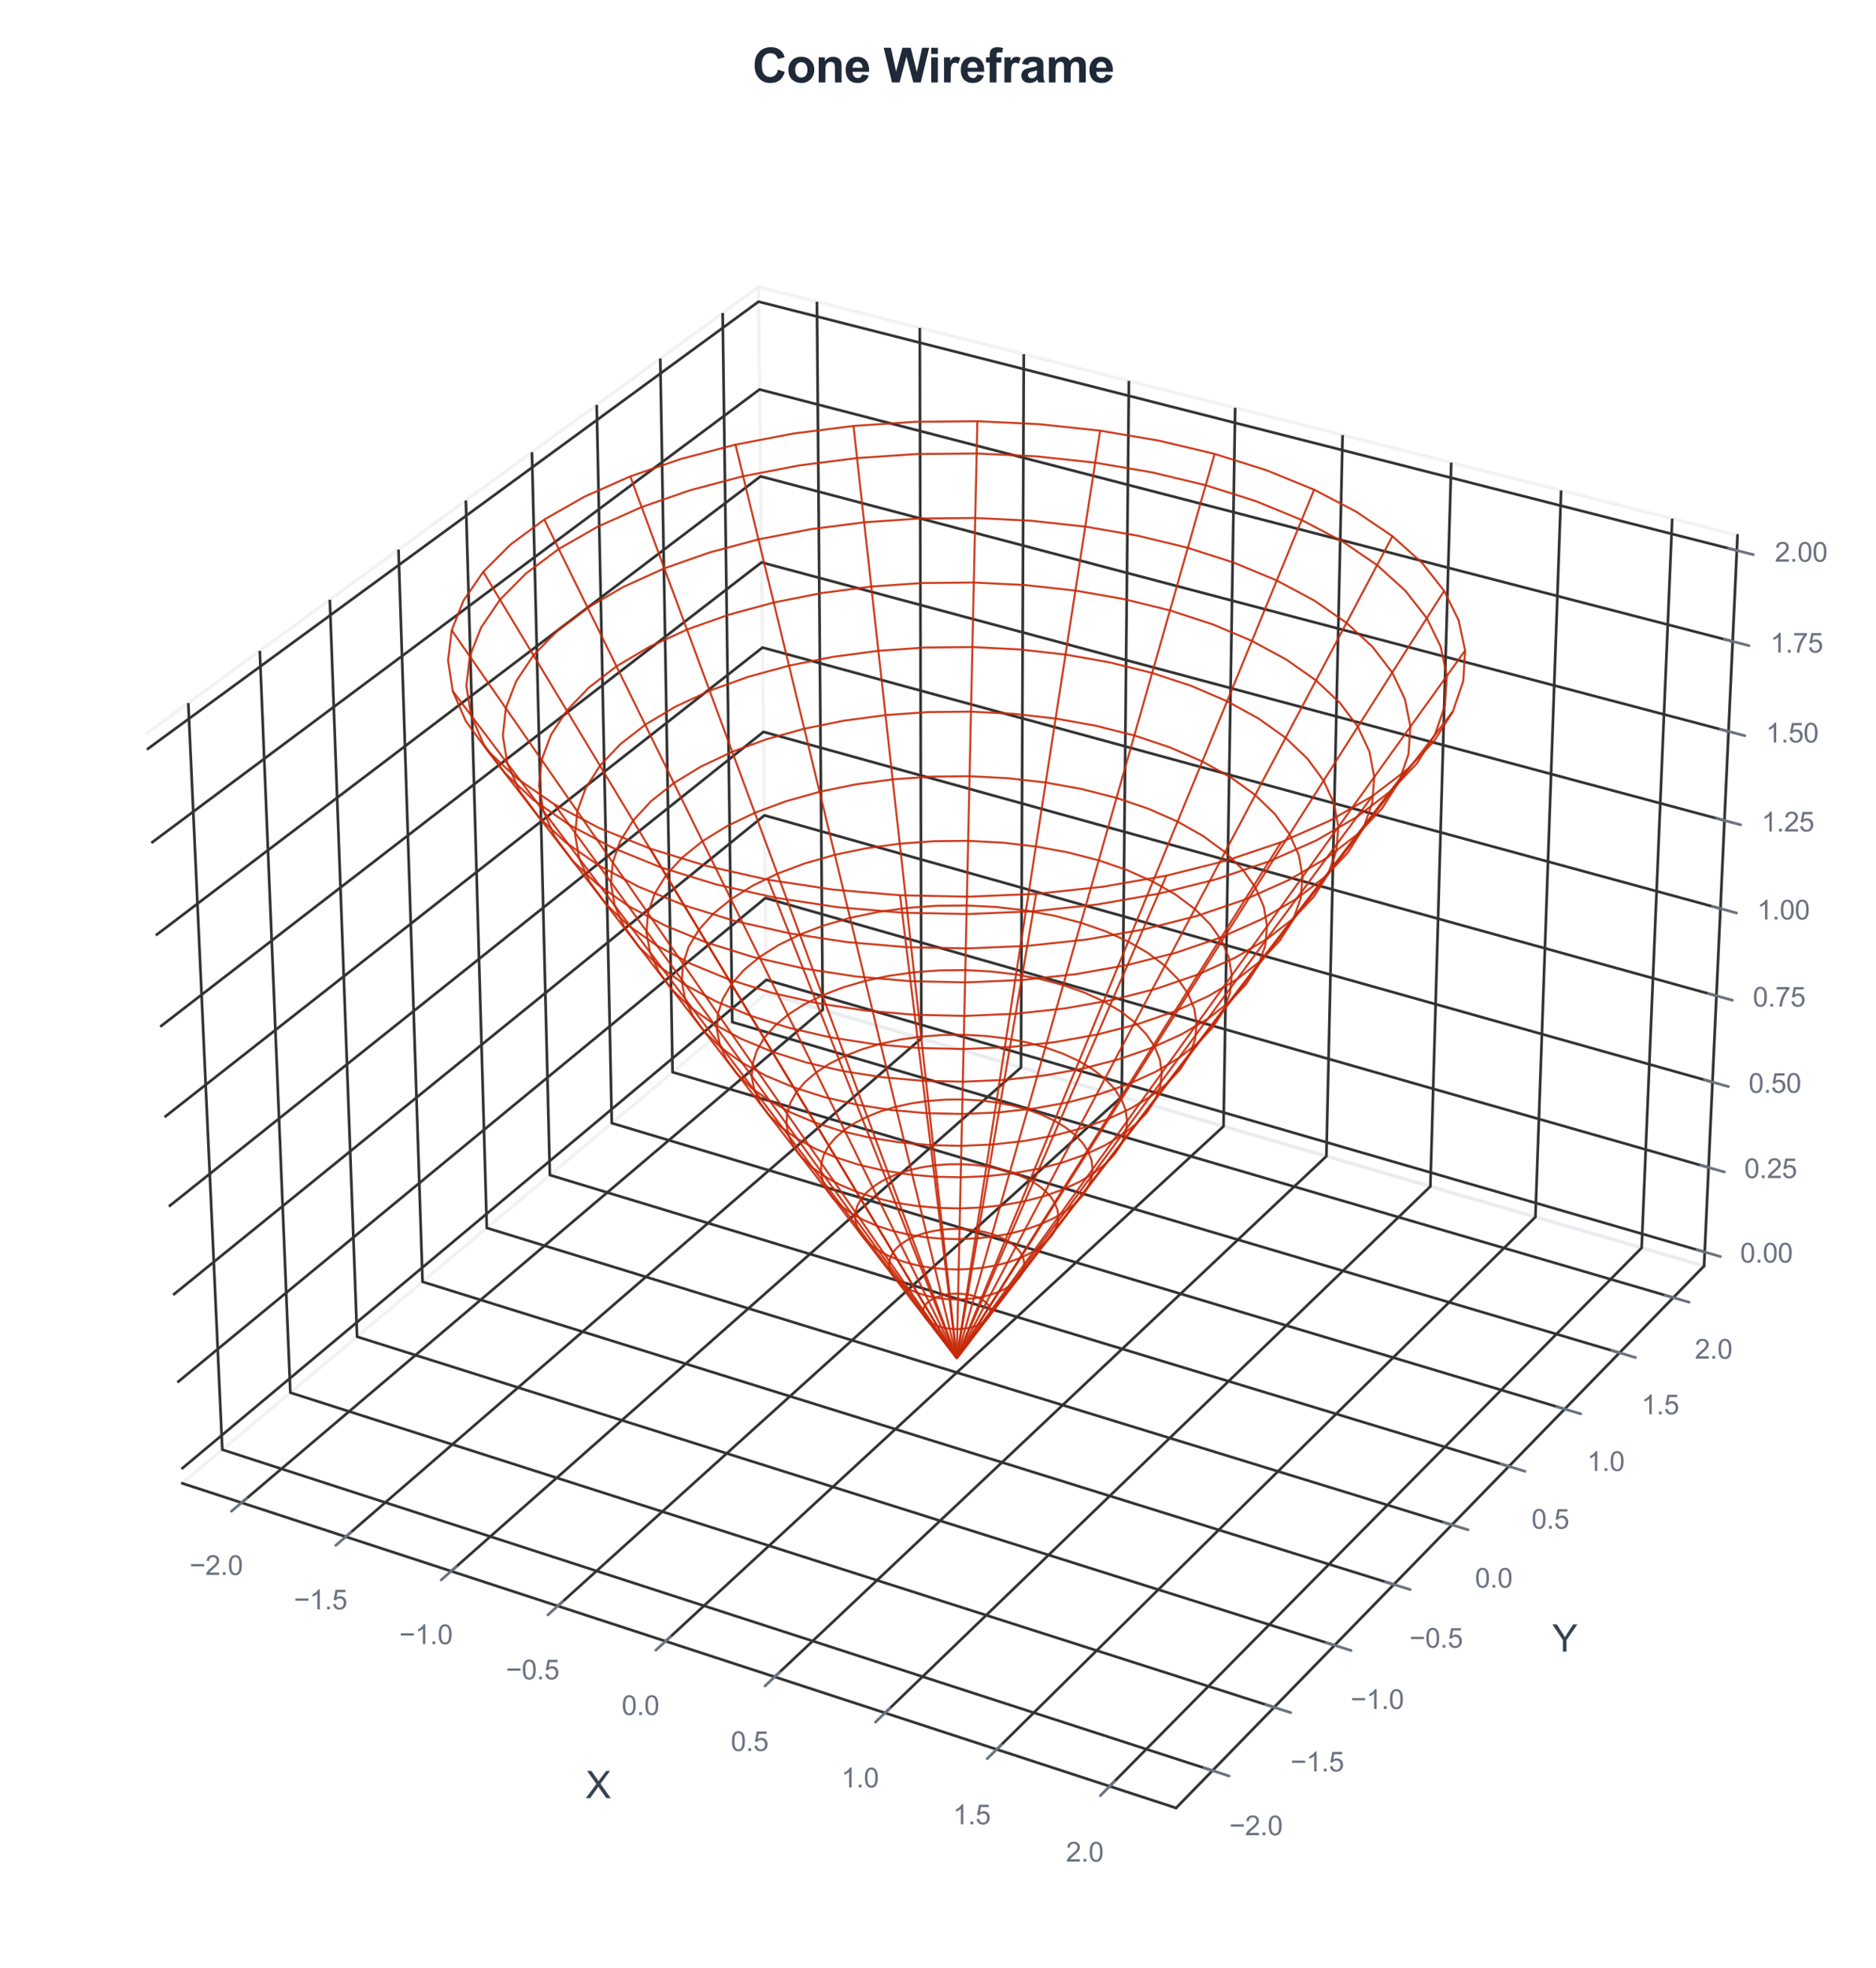 <?xml version="1.0" encoding="utf-8" standalone="no"?>
<!DOCTYPE svg PUBLIC "-//W3C//DTD SVG 1.1//EN"
  "http://www.w3.org/Graphics/SVG/1.1/DTD/svg11.dtd">
<svg xmlns:xlink="http://www.w3.org/1999/xlink" viewBox="0 0 555.93 583.141" xmlns="http://www.w3.org/2000/svg" version="1.1">
 <defs>
  <style type="text/css">*{stroke-linejoin: round; stroke-linecap: butt}</style>
 </defs>
 <g id="figure_1">
  <g id="patch_1">
   <path d="M 0 583.141 
L 555.93 583.141 
L 555.93 0 
L 0 0 
z
" style="fill: #ffffff"/>
  </g>
  <g id="patch_2">
   <path d="M 14.4 568.741 
L 538.72 568.741 
L 538.72 44.421 
L 14.4 44.421 
z
" style="fill: #ffffff"/>
  </g>
  <g id="pane3d_1">
   <g id="patch_3">
    <path d="M 53.99 439.46 
L 227.137 294.325 
L 224.73 85.013 
L 43.297 217.415 
" style="fill: none; opacity: 0.5; stroke: #e5e7eb; stroke-linejoin: miter"/>
   </g>
  </g>
  <g id="pane3d_2">
   <g id="patch_4">
    <path d="M 227.137 294.325 
L 504.977 375.082 
L 514.893 158.561 
L 224.73 85.013 
" style="fill: none; opacity: 0.5; stroke: #e5e7eb; stroke-linejoin: miter"/>
   </g>
  </g>
  <g id="pane3d_3">
   <g id="patch_5">
    <path d="M 53.99 439.46 
L 348.514 535.652 
L 504.977 375.082 
L 227.137 294.325 
" style="fill: none; opacity: 0.5; stroke: #e5e7eb; stroke-linejoin: miter"/>
   </g>
  </g>
  <g id="grid3d_1">
   <g id="Line3DCollection_1">
    <path d="M 71.575 445.204 
L 243.796 299.167 
L 242.093 89.414 
" style="fill: none; stroke: #333333; stroke-width: 0.8"/>
    <path d="M 102.457 455.29 
L 273.028 307.663 
L 272.572 97.14 
" style="fill: none; stroke: #333333; stroke-width: 0.8"/>
    <path d="M 133.691 465.491 
L 302.566 316.249 
L 303.383 104.949 
" style="fill: none; stroke: #333333; stroke-width: 0.8"/>
    <path d="M 165.282 475.809 
L 332.414 324.924 
L 334.532 112.845 
" style="fill: none; stroke: #333333; stroke-width: 0.8"/>
    <path d="M 197.237 486.245 
L 362.577 333.692 
L 366.024 120.827 
" style="fill: none; stroke: #333333; stroke-width: 0.8"/>
    <path d="M 229.563 496.803 
L 393.06 342.552 
L 397.864 128.897 
" style="fill: none; stroke: #333333; stroke-width: 0.8"/>
    <path d="M 262.264 507.483 
L 423.868 351.506 
L 430.059 137.058 
" style="fill: none; stroke: #333333; stroke-width: 0.8"/>
    <path d="M 295.349 518.288 
L 455.006 360.557 
L 462.614 145.31 
" style="fill: none; stroke: #333333; stroke-width: 0.8"/>
    <path d="M 328.824 529.221 
L 486.48 369.705 
L 495.536 153.654 
" style="fill: none; stroke: #333333; stroke-width: 0.8"/>
   </g>
  </g>
  <g id="grid3d_2">
   <g id="Line3DCollection_2">
    <path d="M 55.799 208.291 
L 65.879 429.494 
L 359.302 524.581 
" style="fill: none; stroke: #333333; stroke-width: 0.8"/>
    <path d="M 76.979 192.835 
L 86.034 412.6 
L 377.575 505.828 
" style="fill: none; stroke: #333333; stroke-width: 0.8"/>
    <path d="M 97.739 177.685 
L 105.808 396.026 
L 395.484 487.449 
" style="fill: none; stroke: #333333; stroke-width: 0.8"/>
    <path d="M 118.092 162.833 
L 125.21 379.762 
L 413.039 469.434 
" style="fill: none; stroke: #333333; stroke-width: 0.8"/>
    <path d="M 138.05 148.269 
L 144.251 363.802 
L 430.25 451.77 
" style="fill: none; stroke: #333333; stroke-width: 0.8"/>
    <path d="M 157.623 133.985 
L 162.942 348.135 
L 447.128 434.449 
" style="fill: none; stroke: #333333; stroke-width: 0.8"/>
    <path d="M 176.824 119.973 
L 181.291 332.754 
L 463.683 417.46 
" style="fill: none; stroke: #333333; stroke-width: 0.8"/>
    <path d="M 195.662 106.226 
L 199.308 317.652 
L 479.923 400.794 
" style="fill: none; stroke: #333333; stroke-width: 0.8"/>
    <path d="M 214.148 92.735 
L 217.002 302.82 
L 495.857 384.442 
" style="fill: none; stroke: #333333; stroke-width: 0.8"/>
   </g>
  </g>
  <g id="grid3d_3">
   <g id="Line3DCollection_3">
    <path d="M 505.167 370.934 
L 227.091 290.306 
L 53.785 435.213 
" style="fill: none; stroke: #333333; stroke-width: 0.8"/>
    <path d="M 506.314 345.893 
L 226.812 266.057 
L 52.55 409.571 
" style="fill: none; stroke: #333333; stroke-width: 0.8"/>
    <path d="M 507.473 320.593 
L 226.531 241.567 
L 51.302 383.652 
" style="fill: none; stroke: #333333; stroke-width: 0.8"/>
    <path d="M 508.643 295.027 
L 226.246 216.833 
L 50.04 357.451 
" style="fill: none; stroke: #333333; stroke-width: 0.8"/>
    <path d="M 509.826 269.193 
L 225.959 191.851 
L 48.765 330.964 
" style="fill: none; stroke: #333333; stroke-width: 0.8"/>
    <path d="M 511.022 243.086 
L 225.669 166.618 
L 47.475 304.186 
" style="fill: none; stroke: #333333; stroke-width: 0.8"/>
    <path d="M 512.23 216.701 
L 225.376 141.131 
L 46.172 277.112 
" style="fill: none; stroke: #333333; stroke-width: 0.8"/>
    <path d="M 513.451 190.034 
L 225.08 115.384 
L 44.853 249.738 
" style="fill: none; stroke: #333333; stroke-width: 0.8"/>
    <path d="M 514.686 163.081 
L 224.781 89.374 
L 43.52 222.058 
" style="fill: none; stroke: #333333; stroke-width: 0.8"/>
   </g>
  </g>
  <g id="axis3d_1">
   <g id="line2d_1">
    <path d="M 53.99 439.46 
L 348.514 535.652 
" style="fill: none; stroke: #333333; stroke-width: 0.8; stroke-linecap: round"/>
   </g>
   <g id="xtick_1">
    <g id="line2d_2">
     <path d="M 283.645 299.496 
" clip-path="url(#p51c0aec8f1)" style="fill: none; stroke: #333333; stroke-width: 0.8; stroke-linecap: round"/>
    </g>
    <g id="line2d_3">
     <path d="M 73.075 443.932 
L 68.57 447.753 
" style="fill: none; stroke: #6b7280; stroke-width: 0.8; stroke-linecap: round"/>
    </g>
    <g id="text_1">
     <!-- −2.0 -->
     <g style="fill: #6b7280" transform="translate(56.164 466.611) scale(0.08 -0.08)">
      <defs>
       <path id="ArialMT-2212" d="M 3381 1997 
L 356 1997 
L 356 2522 
L 3381 2522 
L 3381 1997 
z
" transform="scale(0.016)"/>
       <path id="ArialMT-32" d="M 3222 541 
L 3222 0 
L 194 0 
Q 188 203 259 391 
Q 375 700 629 1000 
Q 884 1300 1366 1694 
Q 2113 2306 2375 2664 
Q 2638 3022 2638 3341 
Q 2638 3675 2398 3904 
Q 2159 4134 1775 4134 
Q 1369 4134 1125 3890 
Q 881 3647 878 3216 
L 300 3275 
Q 359 3922 746 4261 
Q 1134 4600 1788 4600 
Q 2447 4600 2831 4234 
Q 3216 3869 3216 3328 
Q 3216 3053 3103 2787 
Q 2991 2522 2730 2228 
Q 2469 1934 1863 1422 
Q 1356 997 1212 845 
Q 1069 694 975 541 
L 3222 541 
z
" transform="scale(0.016)"/>
       <path id="ArialMT-2e" d="M 581 0 
L 581 641 
L 1222 641 
L 1222 0 
L 581 0 
z
" transform="scale(0.016)"/>
       <path id="ArialMT-30" d="M 266 2259 
Q 266 3072 433 3567 
Q 600 4063 929 4331 
Q 1259 4600 1759 4600 
Q 2128 4600 2406 4451 
Q 2684 4303 2865 4023 
Q 3047 3744 3150 3342 
Q 3253 2941 3253 2259 
Q 3253 1453 3087 958 
Q 2922 463 2592 192 
Q 2263 -78 1759 -78 
Q 1097 -78 719 397 
Q 266 969 266 2259 
z
M 844 2259 
Q 844 1131 1108 757 
Q 1372 384 1759 384 
Q 2147 384 2411 759 
Q 2675 1134 2675 2259 
Q 2675 3391 2411 3762 
Q 2147 4134 1753 4134 
Q 1366 4134 1134 3806 
Q 844 3388 844 2259 
z
" transform="scale(0.016)"/>
      </defs>
      <use xlink:href="#ArialMT-2212"/>
      <use xlink:href="#ArialMT-32" transform="translate(58.398 0)"/>
      <use xlink:href="#ArialMT-2e" transform="translate(114.014 0)"/>
      <use xlink:href="#ArialMT-30" transform="translate(141.797 0)"/>
     </g>
    </g>
   </g>
   <g id="xtick_2">
    <g id="line2d_4">
     <path d="M 283.645 299.496 
" clip-path="url(#p51c0aec8f1)" style="fill: none; stroke: #333333; stroke-width: 0.8; stroke-linecap: round"/>
    </g>
    <g id="line2d_5">
     <path d="M 103.943 454.004 
L 99.479 457.868 
" style="fill: none; stroke: #6b7280; stroke-width: 0.8; stroke-linecap: round"/>
    </g>
    <g id="text_2">
     <!-- −1.5 -->
     <g style="fill: #6b7280" transform="translate(87.062 476.805) scale(0.08 -0.08)">
      <defs>
       <path id="ArialMT-31" d="M 2384 0 
L 1822 0 
L 1822 3584 
Q 1619 3391 1289 3197 
Q 959 3003 697 2906 
L 697 3450 
Q 1169 3672 1522 3987 
Q 1875 4303 2022 4600 
L 2384 4600 
L 2384 0 
z
" transform="scale(0.016)"/>
       <path id="ArialMT-35" d="M 266 1200 
L 856 1250 
Q 922 819 1161 601 
Q 1400 384 1738 384 
Q 2144 384 2425 690 
Q 2706 997 2706 1503 
Q 2706 1984 2436 2262 
Q 2166 2541 1728 2541 
Q 1456 2541 1237 2417 
Q 1019 2294 894 2097 
L 366 2166 
L 809 4519 
L 3088 4519 
L 3088 3981 
L 1259 3981 
L 1013 2750 
Q 1425 3038 1878 3038 
Q 2478 3038 2890 2622 
Q 3303 2206 3303 1553 
Q 3303 931 2941 478 
Q 2500 -78 1738 -78 
Q 1113 -78 717 272 
Q 322 622 266 1200 
z
" transform="scale(0.016)"/>
      </defs>
      <use xlink:href="#ArialMT-2212"/>
      <use xlink:href="#ArialMT-31" transform="translate(58.398 0)"/>
      <use xlink:href="#ArialMT-2e" transform="translate(114.014 0)"/>
      <use xlink:href="#ArialMT-35" transform="translate(141.797 0)"/>
     </g>
    </g>
   </g>
   <g id="xtick_3">
    <g id="line2d_6">
     <path d="M 283.645 299.496 
" clip-path="url(#p51c0aec8f1)" style="fill: none; stroke: #333333; stroke-width: 0.8; stroke-linecap: round"/>
    </g>
    <g id="line2d_7">
     <path d="M 135.163 464.19 
L 130.741 468.098 
" style="fill: none; stroke: #6b7280; stroke-width: 0.8; stroke-linecap: round"/>
    </g>
    <g id="text_3">
     <!-- −1.0 -->
     <g style="fill: #6b7280" transform="translate(118.312 487.116) scale(0.08 -0.08)">
      <use xlink:href="#ArialMT-2212"/>
      <use xlink:href="#ArialMT-31" transform="translate(58.398 0)"/>
      <use xlink:href="#ArialMT-2e" transform="translate(114.014 0)"/>
      <use xlink:href="#ArialMT-30" transform="translate(141.797 0)"/>
     </g>
    </g>
   </g>
   <g id="xtick_4">
    <g id="line2d_8">
     <path d="M 283.645 299.496 
" clip-path="url(#p51c0aec8f1)" style="fill: none; stroke: #333333; stroke-width: 0.8; stroke-linecap: round"/>
    </g>
    <g id="line2d_9">
     <path d="M 166.74 474.493 
L 162.361 478.446 
" style="fill: none; stroke: #6b7280; stroke-width: 0.8; stroke-linecap: round"/>
    </g>
    <g id="text_4">
     <!-- −0.5 -->
     <g style="fill: #6b7280" transform="translate(149.921 497.544) scale(0.08 -0.08)">
      <use xlink:href="#ArialMT-2212"/>
      <use xlink:href="#ArialMT-30" transform="translate(58.398 0)"/>
      <use xlink:href="#ArialMT-2e" transform="translate(114.014 0)"/>
      <use xlink:href="#ArialMT-35" transform="translate(141.797 0)"/>
     </g>
    </g>
   </g>
   <g id="xtick_5">
    <g id="line2d_10">
     <path d="M 283.645 299.496 
" clip-path="url(#p51c0aec8f1)" style="fill: none; stroke: #333333; stroke-width: 0.8; stroke-linecap: round"/>
    </g>
    <g id="line2d_11">
     <path d="M 198.68 484.914 
L 194.346 488.913 
" style="fill: none; stroke: #6b7280; stroke-width: 0.8; stroke-linecap: round"/>
    </g>
    <g id="text_5">
     <!-- 0.0 -->
     <g style="fill: #6b7280" transform="translate(184.231 508.093) scale(0.08 -0.08)">
      <use xlink:href="#ArialMT-30"/>
      <use xlink:href="#ArialMT-2e" transform="translate(55.615 0)"/>
      <use xlink:href="#ArialMT-30" transform="translate(83.398 0)"/>
     </g>
    </g>
   </g>
   <g id="xtick_6">
    <g id="line2d_12">
     <path d="M 283.645 299.496 
" clip-path="url(#p51c0aec8f1)" style="fill: none; stroke: #333333; stroke-width: 0.8; stroke-linecap: round"/>
    </g>
    <g id="line2d_13">
     <path d="M 230.99 495.456 
L 226.702 499.501 
" style="fill: none; stroke: #6b7280; stroke-width: 0.8; stroke-linecap: round"/>
    </g>
    <g id="text_6">
     <!-- 0.5 -->
     <g style="fill: #6b7280" transform="translate(216.575 518.765) scale(0.08 -0.08)">
      <use xlink:href="#ArialMT-30"/>
      <use xlink:href="#ArialMT-2e" transform="translate(55.615 0)"/>
      <use xlink:href="#ArialMT-35" transform="translate(83.398 0)"/>
     </g>
    </g>
   </g>
   <g id="xtick_7">
    <g id="line2d_14">
     <path d="M 283.645 299.496 
" clip-path="url(#p51c0aec8f1)" style="fill: none; stroke: #333333; stroke-width: 0.8; stroke-linecap: round"/>
    </g>
    <g id="line2d_15">
     <path d="M 263.676 506.121 
L 259.436 510.213 
" style="fill: none; stroke: #6b7280; stroke-width: 0.8; stroke-linecap: round"/>
    </g>
    <g id="text_7">
     <!-- 1.0 -->
     <g style="fill: #6b7280" transform="translate(249.297 529.561) scale(0.08 -0.08)">
      <use xlink:href="#ArialMT-31"/>
      <use xlink:href="#ArialMT-2e" transform="translate(55.615 0)"/>
      <use xlink:href="#ArialMT-30" transform="translate(83.398 0)"/>
     </g>
    </g>
   </g>
   <g id="xtick_8">
    <g id="line2d_16">
     <path d="M 283.645 299.496 
" clip-path="url(#p51c0aec8f1)" style="fill: none; stroke: #333333; stroke-width: 0.8; stroke-linecap: round"/>
    </g>
    <g id="line2d_17">
     <path d="M 296.744 516.91 
L 292.553 521.051 
" style="fill: none; stroke: #6b7280; stroke-width: 0.8; stroke-linecap: round"/>
    </g>
    <g id="text_8">
     <!-- 1.5 -->
     <g style="fill: #6b7280" transform="translate(282.404 540.484) scale(0.08 -0.08)">
      <use xlink:href="#ArialMT-31"/>
      <use xlink:href="#ArialMT-2e" transform="translate(55.615 0)"/>
      <use xlink:href="#ArialMT-35" transform="translate(83.398 0)"/>
     </g>
    </g>
   </g>
   <g id="xtick_9">
    <g id="line2d_18">
     <path d="M 283.645 299.496 
" clip-path="url(#p51c0aec8f1)" style="fill: none; stroke: #333333; stroke-width: 0.8; stroke-linecap: round"/>
    </g>
    <g id="line2d_19">
     <path d="M 330.202 527.827 
L 326.062 532.016 
" style="fill: none; stroke: #6b7280; stroke-width: 0.8; stroke-linecap: round"/>
    </g>
    <g id="text_9">
     <!-- 2.0 -->
     <g style="fill: #6b7280" transform="translate(315.901 551.535) scale(0.08 -0.08)">
      <use xlink:href="#ArialMT-32"/>
      <use xlink:href="#ArialMT-2e" transform="translate(55.615 0)"/>
      <use xlink:href="#ArialMT-30" transform="translate(83.398 0)"/>
     </g>
    </g>
   </g>
   <g id="text_10">
    <!-- X -->
    <g style="fill: #374151" transform="translate(173.561 532.735) scale(0.11 -0.11)">
     <defs>
      <path id="ArialMT-58" d="M 28 0 
L 1800 2388 
L 238 4581 
L 959 4581 
L 1791 3406 
Q 2050 3041 2159 2844 
Q 2313 3094 2522 3366 
L 3444 4581 
L 4103 4581 
L 2494 2422 
L 4228 0 
L 3478 0 
L 2325 1634 
Q 2228 1775 2125 1941 
Q 1972 1691 1906 1597 
L 756 0 
L 28 0 
z
" transform="scale(0.016)"/>
     </defs>
     <use xlink:href="#ArialMT-58"/>
    </g>
   </g>
  </g>
  <g id="axis3d_2">
   <g id="line2d_20">
    <path d="M 504.977 375.082 
L 348.514 535.652 
" style="fill: none; stroke: #333333; stroke-width: 0.8; stroke-linecap: round"/>
   </g>
   <g id="xtick_10">
    <g id="line2d_21">
     <path d="M 283.645 299.496 
" clip-path="url(#p51c0aec8f1)" style="fill: none; stroke: #333333; stroke-width: 0.8; stroke-linecap: round"/>
    </g>
    <g id="line2d_22">
     <path d="M 356.829 523.779 
L 364.254 526.185 
" style="fill: none; stroke: #6b7280; stroke-width: 0.8; stroke-linecap: round"/>
    </g>
    <g id="text_11">
     <!-- −2.0 -->
     <g style="fill: #6b7280" transform="translate(364.283 543.727) scale(0.08 -0.08)">
      <use xlink:href="#ArialMT-2212"/>
      <use xlink:href="#ArialMT-32" transform="translate(58.398 0)"/>
      <use xlink:href="#ArialMT-2e" transform="translate(114.014 0)"/>
      <use xlink:href="#ArialMT-30" transform="translate(141.797 0)"/>
     </g>
    </g>
   </g>
   <g id="xtick_11">
    <g id="line2d_23">
     <path d="M 283.645 299.496 
" clip-path="url(#p51c0aec8f1)" style="fill: none; stroke: #333333; stroke-width: 0.8; stroke-linecap: round"/>
    </g>
    <g id="line2d_24">
     <path d="M 375.12 505.043 
L 382.493 507.4 
" style="fill: none; stroke: #6b7280; stroke-width: 0.8; stroke-linecap: round"/>
    </g>
    <g id="text_12">
     <!-- −1.5 -->
     <g style="fill: #6b7280" transform="translate(382.432 524.833) scale(0.08 -0.08)">
      <use xlink:href="#ArialMT-2212"/>
      <use xlink:href="#ArialMT-31" transform="translate(58.398 0)"/>
      <use xlink:href="#ArialMT-2e" transform="translate(114.014 0)"/>
      <use xlink:href="#ArialMT-35" transform="translate(141.797 0)"/>
     </g>
    </g>
   </g>
   <g id="xtick_12">
    <g id="line2d_25">
     <path d="M 283.645 299.496 
" clip-path="url(#p51c0aec8f1)" style="fill: none; stroke: #333333; stroke-width: 0.8; stroke-linecap: round"/>
    </g>
    <g id="line2d_26">
     <path d="M 393.045 486.68 
L 400.367 488.991 
" style="fill: none; stroke: #6b7280; stroke-width: 0.8; stroke-linecap: round"/>
    </g>
    <g id="text_13">
     <!-- −1.0 -->
     <g style="fill: #6b7280" transform="translate(400.218 506.316) scale(0.08 -0.08)">
      <use xlink:href="#ArialMT-2212"/>
      <use xlink:href="#ArialMT-31" transform="translate(58.398 0)"/>
      <use xlink:href="#ArialMT-2e" transform="translate(114.014 0)"/>
      <use xlink:href="#ArialMT-30" transform="translate(141.797 0)"/>
     </g>
    </g>
   </g>
   <g id="xtick_13">
    <g id="line2d_27">
     <path d="M 283.645 299.496 
" clip-path="url(#p51c0aec8f1)" style="fill: none; stroke: #333333; stroke-width: 0.8; stroke-linecap: round"/>
    </g>
    <g id="line2d_28">
     <path d="M 410.617 468.679 
L 417.889 470.945 
" style="fill: none; stroke: #6b7280; stroke-width: 0.8; stroke-linecap: round"/>
    </g>
    <g id="text_14">
     <!-- −0.5 -->
     <g style="fill: #6b7280" transform="translate(417.654 488.166) scale(0.08 -0.08)">
      <use xlink:href="#ArialMT-2212"/>
      <use xlink:href="#ArialMT-30" transform="translate(58.398 0)"/>
      <use xlink:href="#ArialMT-2e" transform="translate(114.014 0)"/>
      <use xlink:href="#ArialMT-35" transform="translate(141.797 0)"/>
     </g>
    </g>
   </g>
   <g id="xtick_14">
    <g id="line2d_29">
     <path d="M 283.645 299.496 
" clip-path="url(#p51c0aec8f1)" style="fill: none; stroke: #333333; stroke-width: 0.8; stroke-linecap: round"/>
    </g>
    <g id="line2d_30">
     <path d="M 427.845 451.03 
L 435.067 453.252 
" style="fill: none; stroke: #6b7280; stroke-width: 0.8; stroke-linecap: round"/>
    </g>
    <g id="text_15">
     <!-- 0.0 -->
     <g style="fill: #6b7280" transform="translate(437.084 470.37) scale(0.08 -0.08)">
      <use xlink:href="#ArialMT-30"/>
      <use xlink:href="#ArialMT-2e" transform="translate(55.615 0)"/>
      <use xlink:href="#ArialMT-30" transform="translate(83.398 0)"/>
     </g>
    </g>
   </g>
   <g id="xtick_15">
    <g id="line2d_31">
     <path d="M 283.645 299.496 
" clip-path="url(#p51c0aec8f1)" style="fill: none; stroke: #333333; stroke-width: 0.8; stroke-linecap: round"/>
    </g>
    <g id="line2d_32">
     <path d="M 444.739 433.724 
L 451.912 435.902 
" style="fill: none; stroke: #6b7280; stroke-width: 0.8; stroke-linecap: round"/>
    </g>
    <g id="text_16">
     <!-- 0.5 -->
     <g style="fill: #6b7280" transform="translate(453.847 452.919) scale(0.08 -0.08)">
      <use xlink:href="#ArialMT-30"/>
      <use xlink:href="#ArialMT-2e" transform="translate(55.615 0)"/>
      <use xlink:href="#ArialMT-35" transform="translate(83.398 0)"/>
     </g>
    </g>
   </g>
   <g id="xtick_16">
    <g id="line2d_33">
     <path d="M 283.645 299.496 
" clip-path="url(#p51c0aec8f1)" style="fill: none; stroke: #333333; stroke-width: 0.8; stroke-linecap: round"/>
    </g>
    <g id="line2d_34">
     <path d="M 461.31 416.748 
L 468.434 418.885 
" style="fill: none; stroke: #6b7280; stroke-width: 0.8; stroke-linecap: round"/>
    </g>
    <g id="text_17">
     <!-- 1.0 -->
     <g style="fill: #6b7280" transform="translate(470.289 435.803) scale(0.08 -0.08)">
      <use xlink:href="#ArialMT-31"/>
      <use xlink:href="#ArialMT-2e" transform="translate(55.615 0)"/>
      <use xlink:href="#ArialMT-30" transform="translate(83.398 0)"/>
     </g>
    </g>
   </g>
   <g id="xtick_17">
    <g id="line2d_35">
     <path d="M 283.645 299.496 
" clip-path="url(#p51c0aec8f1)" style="fill: none; stroke: #333333; stroke-width: 0.8; stroke-linecap: round"/>
    </g>
    <g id="line2d_36">
     <path d="M 477.566 400.096 
L 484.642 402.192 
" style="fill: none; stroke: #6b7280; stroke-width: 0.8; stroke-linecap: round"/>
    </g>
    <g id="text_18">
     <!-- 1.5 -->
     <g style="fill: #6b7280" transform="translate(486.417 419.012) scale(0.08 -0.08)">
      <use xlink:href="#ArialMT-31"/>
      <use xlink:href="#ArialMT-2e" transform="translate(55.615 0)"/>
      <use xlink:href="#ArialMT-35" transform="translate(83.398 0)"/>
     </g>
    </g>
   </g>
   <g id="xtick_18">
    <g id="line2d_37">
     <path d="M 283.645 299.496 
" clip-path="url(#p51c0aec8f1)" style="fill: none; stroke: #333333; stroke-width: 0.8; stroke-linecap: round"/>
    </g>
    <g id="line2d_38">
     <path d="M 493.516 383.756 
L 500.545 385.814 
" style="fill: none; stroke: #6b7280; stroke-width: 0.8; stroke-linecap: round"/>
    </g>
    <g id="text_19">
     <!-- 2.0 -->
     <g style="fill: #6b7280" transform="translate(502.243 402.538) scale(0.08 -0.08)">
      <use xlink:href="#ArialMT-32"/>
      <use xlink:href="#ArialMT-2e" transform="translate(55.615 0)"/>
      <use xlink:href="#ArialMT-30" transform="translate(83.398 0)"/>
     </g>
    </g>
   </g>
   <g id="text_20">
    <!-- Y -->
    <g style="fill: #374151" transform="translate(460.008 489.333) scale(0.11 -0.11)">
     <defs>
      <path id="ArialMT-59" d="M 1784 0 
L 1784 1941 
L 19 4581 
L 756 4581 
L 1659 3200 
Q 1909 2813 2125 2425 
Q 2331 2784 2625 3234 
L 3513 4581 
L 4219 4581 
L 2391 1941 
L 2391 0 
L 1784 0 
z
" transform="scale(0.016)"/>
     </defs>
     <use xlink:href="#ArialMT-59"/>
    </g>
   </g>
  </g>
  <g id="axis3d_3">
   <g id="line2d_39">
    <path d="M 504.977 375.082 
L 514.893 158.561 
" style="fill: none; stroke: #333333; stroke-width: 0.8; stroke-linecap: round"/>
   </g>
   <g id="xtick_19">
    <g id="line2d_40">
     <path d="M 283.645 299.496 
" style="fill: none; stroke: #333333; stroke-width: 0.8; stroke-linecap: round"/>
    </g>
    <g id="line2d_41">
     <path d="M 502.834 370.257 
L 509.841 372.289 
" style="fill: none; stroke: #6b7280; stroke-width: 0.8; stroke-linecap: round"/>
    </g>
    <g id="text_21">
     <!-- 0.00 -->
     <g style="fill: #6b7280" transform="translate(515.674 374.055) scale(0.08 -0.08)">
      <use xlink:href="#ArialMT-30"/>
      <use xlink:href="#ArialMT-2e" transform="translate(55.615 0)"/>
      <use xlink:href="#ArialMT-30" transform="translate(83.398 0)"/>
      <use xlink:href="#ArialMT-30" transform="translate(139.014 0)"/>
     </g>
    </g>
   </g>
   <g id="xtick_20">
    <g id="line2d_42">
     <path d="M 283.645 299.496 
" style="fill: none; stroke: #333333; stroke-width: 0.8; stroke-linecap: round"/>
    </g>
    <g id="line2d_43">
     <path d="M 503.968 345.223 
L 511.013 347.235 
" style="fill: none; stroke: #6b7280; stroke-width: 0.8; stroke-linecap: round"/>
    </g>
    <g id="text_22">
     <!-- 0.25 -->
     <g style="fill: #6b7280" transform="translate(516.913 349.04) scale(0.08 -0.08)">
      <use xlink:href="#ArialMT-30"/>
      <use xlink:href="#ArialMT-2e" transform="translate(55.615 0)"/>
      <use xlink:href="#ArialMT-32" transform="translate(83.398 0)"/>
      <use xlink:href="#ArialMT-35" transform="translate(139.014 0)"/>
     </g>
    </g>
   </g>
   <g id="xtick_21">
    <g id="line2d_44">
     <path d="M 283.645 299.496 
" style="fill: none; stroke: #333333; stroke-width: 0.8; stroke-linecap: round"/>
    </g>
    <g id="line2d_45">
     <path d="M 505.114 319.929 
L 512.197 321.921 
" style="fill: none; stroke: #6b7280; stroke-width: 0.8; stroke-linecap: round"/>
    </g>
    <g id="text_23">
     <!-- 0.50 -->
     <g style="fill: #6b7280" transform="translate(518.166 323.765) scale(0.08 -0.08)">
      <use xlink:href="#ArialMT-30"/>
      <use xlink:href="#ArialMT-2e" transform="translate(55.615 0)"/>
      <use xlink:href="#ArialMT-35" transform="translate(83.398 0)"/>
      <use xlink:href="#ArialMT-30" transform="translate(139.014 0)"/>
     </g>
    </g>
   </g>
   <g id="xtick_22">
    <g id="line2d_46">
     <path d="M 283.645 299.496 
" style="fill: none; stroke: #333333; stroke-width: 0.8; stroke-linecap: round"/>
    </g>
    <g id="line2d_47">
     <path d="M 506.271 294.37 
L 513.393 296.342 
" style="fill: none; stroke: #6b7280; stroke-width: 0.8; stroke-linecap: round"/>
    </g>
    <g id="text_24">
     <!-- 0.75 -->
     <g style="fill: #6b7280" transform="translate(519.431 298.226) scale(0.08 -0.08)">
      <defs>
       <path id="ArialMT-37" d="M 303 3981 
L 303 4522 
L 3269 4522 
L 3269 4084 
Q 2831 3619 2401 2847 
Q 1972 2075 1738 1259 
Q 1569 684 1522 0 
L 944 0 
Q 953 541 1156 1306 
Q 1359 2072 1739 2783 
Q 2119 3494 2547 3981 
L 303 3981 
z
" transform="scale(0.016)"/>
      </defs>
      <use xlink:href="#ArialMT-30"/>
      <use xlink:href="#ArialMT-2e" transform="translate(55.615 0)"/>
      <use xlink:href="#ArialMT-37" transform="translate(83.398 0)"/>
      <use xlink:href="#ArialMT-35" transform="translate(139.014 0)"/>
     </g>
    </g>
   </g>
   <g id="xtick_23">
    <g id="line2d_48">
     <path d="M 283.645 299.496 
" style="fill: none; stroke: #333333; stroke-width: 0.8; stroke-linecap: round"/>
    </g>
    <g id="line2d_49">
     <path d="M 507.442 268.543 
L 514.602 270.494 
" style="fill: none; stroke: #6b7280; stroke-width: 0.8; stroke-linecap: round"/>
    </g>
    <g id="text_25">
     <!-- 1.00 -->
     <g style="fill: #6b7280" transform="translate(520.71 272.418) scale(0.08 -0.08)">
      <use xlink:href="#ArialMT-31"/>
      <use xlink:href="#ArialMT-2e" transform="translate(55.615 0)"/>
      <use xlink:href="#ArialMT-30" transform="translate(83.398 0)"/>
      <use xlink:href="#ArialMT-30" transform="translate(139.014 0)"/>
     </g>
    </g>
   </g>
   <g id="xtick_24">
    <g id="line2d_50">
     <path d="M 283.645 299.496 
" style="fill: none; stroke: #333333; stroke-width: 0.8; stroke-linecap: round"/>
    </g>
    <g id="line2d_51">
     <path d="M 508.624 242.443 
L 515.824 244.372 
" style="fill: none; stroke: #6b7280; stroke-width: 0.8; stroke-linecap: round"/>
    </g>
    <g id="text_26">
     <!-- 1.25 -->
     <g style="fill: #6b7280" transform="translate(522.002 246.339) scale(0.08 -0.08)">
      <use xlink:href="#ArialMT-31"/>
      <use xlink:href="#ArialMT-2e" transform="translate(55.615 0)"/>
      <use xlink:href="#ArialMT-32" transform="translate(83.398 0)"/>
      <use xlink:href="#ArialMT-35" transform="translate(139.014 0)"/>
     </g>
    </g>
   </g>
   <g id="xtick_25">
    <g id="line2d_52">
     <path d="M 283.645 299.496 
" style="fill: none; stroke: #333333; stroke-width: 0.8; stroke-linecap: round"/>
    </g>
    <g id="line2d_53">
     <path d="M 509.819 216.066 
L 517.058 217.973 
" style="fill: none; stroke: #6b7280; stroke-width: 0.8; stroke-linecap: round"/>
    </g>
    <g id="text_27">
     <!-- 1.50 -->
     <g style="fill: #6b7280" transform="translate(523.308 219.982) scale(0.08 -0.08)">
      <use xlink:href="#ArialMT-31"/>
      <use xlink:href="#ArialMT-2e" transform="translate(55.615 0)"/>
      <use xlink:href="#ArialMT-35" transform="translate(83.398 0)"/>
      <use xlink:href="#ArialMT-30" transform="translate(139.014 0)"/>
     </g>
    </g>
   </g>
   <g id="xtick_26">
    <g id="line2d_54">
     <path d="M 283.645 299.496 
" style="fill: none; stroke: #333333; stroke-width: 0.8; stroke-linecap: round"/>
    </g>
    <g id="line2d_55">
     <path d="M 511.027 189.407 
L 518.306 191.291 
" style="fill: none; stroke: #6b7280; stroke-width: 0.8; stroke-linecap: round"/>
    </g>
    <g id="text_28">
     <!-- 1.75 -->
     <g style="fill: #6b7280" transform="translate(524.628 193.345) scale(0.08 -0.08)">
      <use xlink:href="#ArialMT-31"/>
      <use xlink:href="#ArialMT-2e" transform="translate(55.615 0)"/>
      <use xlink:href="#ArialMT-37" transform="translate(83.398 0)"/>
      <use xlink:href="#ArialMT-35" transform="translate(139.014 0)"/>
     </g>
    </g>
   </g>
   <g id="xtick_27">
    <g id="line2d_56">
     <path d="M 283.645 299.496 
" style="fill: none; stroke: #333333; stroke-width: 0.8; stroke-linecap: round"/>
    </g>
    <g id="line2d_57">
     <path d="M 512.248 162.461 
L 519.568 164.322 
" style="fill: none; stroke: #6b7280; stroke-width: 0.8; stroke-linecap: round"/>
    </g>
    <g id="text_29">
     <!-- 2.00 -->
     <g style="fill: #6b7280" transform="translate(525.962 166.421) scale(0.08 -0.08)">
      <use xlink:href="#ArialMT-32"/>
      <use xlink:href="#ArialMT-2e" transform="translate(55.615 0)"/>
      <use xlink:href="#ArialMT-30" transform="translate(83.398 0)"/>
      <use xlink:href="#ArialMT-30" transform="translate(139.014 0)"/>
     </g>
    </g>
   </g>
   <g id="text_30">
    <!-- Z -->
    <g style="fill: #374151" transform="translate(556.657 265.313) scale(0.11 -0.11)">
     <defs>
      <path id="ArialMT-5a" d="M 128 0 
L 128 563 
L 2475 3497 
Q 2725 3809 2950 4041 
L 394 4041 
L 394 4581 
L 3675 4581 
L 3675 4041 
L 1103 863 
L 825 541 
L 3750 541 
L 3750 0 
L 128 0 
z
" transform="scale(0.016)"/>
     </defs>
     <use xlink:href="#ArialMT-5a"/>
    </g>
   </g>
  </g>
  <g id="axes_1">
   <g id="Line3DCollection_4">
    <path d="M 283.517 402.44 
L 283.517 402.44 
L 283.517 402.44 
L 283.517 402.44 
L 283.517 402.44 
L 283.517 402.44 
L 283.517 402.44 
L 283.517 402.44 
L 283.517 402.44 
L 283.517 402.44 
L 283.517 402.44 
L 283.517 402.44 
L 283.517 402.44 
L 283.517 402.44 
L 283.517 402.44 
L 283.517 402.44 
L 283.517 402.44 
L 283.517 402.44 
L 283.517 402.44 
L 283.517 402.44 
L 283.517 402.44 
L 283.517 402.44 
L 283.517 402.44 
L 283.517 402.44 
L 283.517 402.44 
L 283.517 402.44 
L 283.517 402.44 
L 283.517 402.44 
L 283.517 402.44 
L 283.517 402.44 
L 283.517 402.44 
L 283.517 402.44 
L 283.517 402.44 
L 283.517 402.44 
L 283.517 402.44 
L 283.517 402.44 
L 283.517 402.44 
L 283.517 402.44 
L 283.517 402.44 
L 283.517 402.44 
L 283.517 402.44 
L 283.517 402.44 
L 283.517 402.44 
L 283.517 402.44 
L 283.517 402.44 
L 283.517 402.44 
L 283.517 402.44 
L 283.517 402.44 
L 283.517 402.44 
L 283.517 402.44 
" clip-path="url(#p51c0aec8f1)" style="fill: none; stroke: #c82909; stroke-opacity: 0.9; stroke-width: 0.6"/>
    <path d="M 292.172 391.128 
L 292.737 390.522 
L 293.149 389.884 
L 293.403 389.223 
L 293.495 388.551 
L 293.422 387.878 
L 293.188 387.216 
L 292.794 386.575 
L 292.249 385.967 
L 291.561 385.4 
L 290.742 384.884 
L 289.805 384.427 
L 288.765 384.038 
L 287.64 383.721 
L 286.448 383.483 
L 285.207 383.327 
L 283.94 383.255 
L 282.665 383.269 
L 281.405 383.369 
L 280.179 383.553 
L 279.007 383.817 
L 277.908 384.158 
L 276.901 384.571 
L 276.002 385.048 
L 275.226 385.581 
L 274.585 386.163 
L 274.09 386.784 
L 273.749 387.433 
L 273.568 388.099 
L 273.551 388.773 
L 273.697 389.443 
L 274.005 390.098 
L 274.47 390.726 
L 275.083 391.319 
L 275.836 391.865 
L 276.716 392.357 
L 277.708 392.784 
L 278.796 393.142 
L 279.962 393.423 
L 281.187 393.623 
L 282.451 393.738 
L 283.732 393.768 
L 285.01 393.71 
L 286.263 393.566 
L 287.471 393.339 
L 288.613 393.032 
L 289.671 392.651 
L 290.627 392.201 
L 291.465 391.691 
L 292.172 391.128 
" clip-path="url(#p51c0aec8f1)" style="fill: none; stroke: #c82909; stroke-opacity: 0.9; stroke-width: 0.6"/>
    <path d="M 300.905 379.715 
L 302.032 378.507 
L 302.853 377.234 
L 303.356 375.918 
L 303.531 374.58 
L 303.378 373.242 
L 302.9 371.926 
L 302.105 370.653 
L 301.006 369.445 
L 299.623 368.321 
L 297.978 367.299 
L 296.099 366.395 
L 294.016 365.624 
L 291.764 364.997 
L 289.378 364.526 
L 286.898 364.217 
L 284.363 364.075 
L 281.814 364.103 
L 279.293 364.301 
L 276.84 364.664 
L 274.495 365.187 
L 272.295 365.862 
L 270.277 366.679 
L 268.474 367.624 
L 266.914 368.682 
L 265.624 369.836 
L 264.626 371.067 
L 263.936 372.356 
L 263.566 373.682 
L 263.524 375.022 
L 263.81 376.355 
L 264.42 377.66 
L 265.346 378.914 
L 266.573 380.096 
L 268.08 381.187 
L 269.844 382.168 
L 271.836 383.024 
L 274.022 383.739 
L 276.366 384.301 
L 278.83 384.701 
L 281.372 384.932 
L 283.95 384.991 
L 286.521 384.875 
L 289.042 384.588 
L 291.47 384.133 
L 293.765 383.519 
L 295.89 382.756 
L 297.808 381.858 
L 299.489 380.838 
L 300.905 379.715 
" clip-path="url(#p51c0aec8f1)" style="fill: none; stroke: #c82909; stroke-opacity: 0.9; stroke-width: 0.6"/>
    <path d="M 309.715 368.2 
L 311.404 366.393 
L 312.63 364.49 
L 313.374 362.523 
L 313.627 360.526 
L 313.385 358.53 
L 312.654 356.569 
L 311.448 354.675 
L 309.789 352.877 
L 307.703 351.205 
L 305.227 349.686 
L 302.401 348.343 
L 299.271 347.198 
L 295.889 346.268 
L 292.308 345.569 
L 288.587 345.111 
L 284.785 344.901 
L 280.963 344.943 
L 277.181 345.235 
L 273.501 345.774 
L 269.981 346.55 
L 266.678 347.553 
L 263.645 348.765 
L 260.932 350.169 
L 258.582 351.741 
L 256.636 353.457 
L 255.126 355.29 
L 254.078 357.21 
L 253.511 359.186 
L 253.435 361.186 
L 253.853 363.177 
L 254.761 365.126 
L 256.146 367.001 
L 257.984 368.77 
L 260.248 370.404 
L 262.901 371.874 
L 265.899 373.157 
L 269.193 374.229 
L 272.728 375.073 
L 276.445 375.673 
L 280.28 376.02 
L 284.171 376.108 
L 288.05 375.934 
L 291.853 375.503 
L 295.515 374.82 
L 298.976 373.9 
L 302.176 372.756 
L 305.063 371.409 
L 307.59 369.882 
L 309.715 368.2 
" clip-path="url(#p51c0aec8f1)" style="fill: none; stroke: #c82909; stroke-opacity: 0.9; stroke-width: 0.6"/>
    <path d="M 318.605 356.581 
L 320.853 354.178 
L 322.48 351.65 
L 323.461 349.039 
L 323.783 346.389 
L 323.443 343.743 
L 322.451 341.146 
L 320.826 338.638 
L 318.596 336.261 
L 315.801 334.051 
L 312.487 332.044 
L 308.709 330.272 
L 304.529 328.761 
L 300.015 327.535 
L 295.239 326.613 
L 290.277 326.009 
L 285.208 325.732 
L 280.112 325.787 
L 275.07 326.172 
L 270.162 326.883 
L 265.466 327.906 
L 261.056 329.229 
L 257.004 330.829 
L 253.376 332.682 
L 250.231 334.759 
L 247.62 337.028 
L 245.59 339.453 
L 244.175 341.995 
L 243.401 344.613 
L 243.283 347.265 
L 243.827 349.906 
L 245.028 352.495 
L 246.866 354.987 
L 249.316 357.34 
L 252.339 359.514 
L 255.886 361.472 
L 259.898 363.181 
L 264.31 364.611 
L 269.047 365.736 
L 274.031 366.537 
L 279.175 367 
L 284.394 367.117 
L 289.598 366.885 
L 294.698 366.309 
L 299.608 365.4 
L 304.245 364.172 
L 308.53 362.647 
L 312.393 360.853 
L 315.77 358.819 
L 318.605 356.581 
" clip-path="url(#p51c0aec8f1)" style="fill: none; stroke: #c82909; stroke-opacity: 0.9; stroke-width: 0.6"/>
    <path d="M 327.574 344.858 
L 330.381 341.862 
L 332.404 338.713 
L 333.615 335.463 
L 333.998 332.168 
L 333.553 328.88 
L 332.291 325.655 
L 330.237 322.544 
L 327.429 319.596 
L 323.916 316.859 
L 319.758 314.374 
L 315.024 312.181 
L 309.79 310.312 
L 304.142 308.797 
L 298.169 307.657 
L 291.966 306.911 
L 285.63 306.569 
L 279.261 306.637 
L 272.959 307.113 
L 266.823 307.99 
L 260.949 309.256 
L 255.43 310.891 
L 250.356 312.87 
L 245.807 315.164 
L 241.858 317.736 
L 238.576 320.548 
L 236.017 323.555 
L 234.226 326.709 
L 233.236 329.961 
L 233.069 333.257 
L 233.731 336.543 
L 235.218 339.765 
L 237.508 342.87 
L 240.568 345.804 
L 244.351 348.516 
L 248.796 350.961 
L 253.83 353.096 
L 259.37 354.882 
L 265.323 356.289 
L 271.588 357.291 
L 278.057 357.87 
L 284.62 358.016 
L 291.164 357.726 
L 297.577 357.006 
L 303.748 355.868 
L 309.573 354.333 
L 314.953 352.428 
L 319.798 350.187 
L 324.028 347.649 
L 327.574 344.858 
" clip-path="url(#p51c0aec8f1)" style="fill: none; stroke: #c82909; stroke-opacity: 0.9; stroke-width: 0.6"/>
    <path d="M 336.626 333.028 
L 339.988 329.444 
L 342.403 325.678 
L 343.838 321.796 
L 344.275 317.862 
L 343.715 313.941 
L 342.173 310.097 
L 339.682 306.392 
L 336.288 302.884 
L 332.05 299.629 
L 327.041 296.676 
L 321.345 294.07 
L 315.055 291.852 
L 308.27 290.053 
L 301.099 288.702 
L 293.655 287.817 
L 286.053 287.411 
L 278.411 287.491 
L 270.849 288.056 
L 263.484 289.097 
L 256.43 290.598 
L 249.8 292.539 
L 243.699 294.889 
L 238.224 297.614 
L 233.466 300.672 
L 229.504 304.016 
L 226.407 307.595 
L 224.231 311.353 
L 223.017 315.229 
L 222.791 319.161 
L 223.564 323.086 
L 225.331 326.936 
L 228.07 330.649 
L 231.739 334.16 
L 236.284 337.409 
L 241.632 340.339 
L 247.695 342.899 
L 254.374 345.041 
L 261.555 346.73 
L 269.115 347.932 
L 276.925 348.628 
L 284.849 348.803 
L 292.75 348.455 
L 300.491 347.591 
L 307.938 346.225 
L 314.963 344.383 
L 321.447 342.098 
L 327.281 339.411 
L 332.368 336.37 
L 336.626 333.028 
" clip-path="url(#p51c0aec8f1)" style="fill: none; stroke: #c82909; stroke-opacity: 0.9; stroke-width: 0.6"/>
    <path d="M 345.759 321.091 
L 349.675 316.921 
L 352.478 312.545 
L 354.13 308.036 
L 354.613 303.471 
L 353.929 298.924 
L 352.099 294.471 
L 349.161 290.181 
L 345.172 286.124 
L 340.202 282.36 
L 334.336 278.949 
L 327.674 275.94 
L 320.322 273.38 
L 312.399 271.305 
L 304.029 269.747 
L 295.343 268.726 
L 286.475 268.259 
L 277.561 268.351 
L 268.739 269.002 
L 260.144 270.202 
L 251.91 271.934 
L 244.166 274.173 
L 237.033 276.885 
L 230.627 280.032 
L 225.053 283.565 
L 220.404 287.433 
L 216.761 291.574 
L 214.19 295.925 
L 212.741 300.417 
L 212.448 304.978 
L 213.325 309.533 
L 215.367 314.007 
L 218.55 318.323 
L 222.827 322.408 
L 228.136 326.191 
L 234.391 329.604 
L 241.492 332.587 
L 249.32 335.087 
L 257.741 337.056 
L 266.612 338.46 
L 275.779 339.271 
L 285.08 339.476 
L 294.355 339.07 
L 303.44 338.061 
L 312.176 336.467 
L 320.414 334.319 
L 328.012 331.654 
L 334.841 328.523 
L 340.789 324.981 
L 345.759 321.091 
" clip-path="url(#p51c0aec8f1)" style="fill: none; stroke: #c82909; stroke-opacity: 0.9; stroke-width: 0.6"/>
    <path d="M 354.976 309.044 
L 359.444 304.294 
L 362.63 299.311 
L 364.492 294.182 
L 365.013 288.993 
L 364.197 283.83 
L 362.068 278.776 
L 358.675 273.912 
L 354.081 269.315 
L 348.371 265.053 
L 341.643 261.193 
L 334.009 257.791 
L 325.593 254.897 
L 316.529 252.553 
L 306.959 250.792 
L 297.031 249.64 
L 286.897 249.112 
L 276.711 249.216 
L 266.629 249.951 
L 256.804 251.307 
L 247.388 253.263 
L 238.527 255.793 
L 230.359 258.859 
L 223.017 262.418 
L 216.619 266.418 
L 211.275 270.797 
L 207.076 275.491 
L 204.102 280.426 
L 202.41 285.525 
L 202.041 290.706 
L 203.014 295.885 
L 205.325 300.975 
L 208.947 305.89 
L 213.832 310.546 
L 219.906 314.859 
L 227.074 318.755 
L 235.219 322.161 
L 244.206 325.016 
L 253.882 327.266 
L 264.079 328.871 
L 274.618 329.799 
L 285.315 330.033 
L 295.98 329.569 
L 306.425 328.415 
L 316.466 326.594 
L 325.928 324.138 
L 334.649 321.095 
L 342.48 317.52 
L 349.293 313.479 
L 354.976 309.044 
" clip-path="url(#p51c0aec8f1)" style="fill: none; stroke: #c82909; stroke-opacity: 0.9; stroke-width: 0.6"/>
    <path d="M 364.278 296.886 
L 369.295 291.559 
L 372.859 285.976 
L 374.926 280.234 
L 375.476 274.429 
L 374.517 268.657 
L 372.081 263.012 
L 368.223 257.584 
L 363.017 252.457 
L 356.559 247.708 
L 348.962 243.409 
L 340.351 239.622 
L 330.868 236.402 
L 320.661 233.795 
L 309.889 231.838 
L 298.719 230.557 
L 287.319 229.971 
L 275.861 230.087 
L 264.519 230.903 
L 253.464 232.41 
L 242.865 234.585 
L 232.884 237.398 
L 223.677 240.811 
L 215.393 244.773 
L 208.165 249.228 
L 202.117 254.11 
L 197.355 259.346 
L 193.967 264.855 
L 192.023 270.551 
L 191.569 276.345 
L 192.63 282.14 
L 195.203 287.84 
L 199.261 293.349 
L 204.751 298.571 
L 211.592 303.413 
L 219.677 307.788 
L 228.876 311.616 
L 239.033 314.827 
L 249.976 317.358 
L 261.514 319.164 
L 273.443 320.208 
L 285.552 320.472 
L 297.625 319.949 
L 309.446 318.651 
L 320.806 316.601 
L 331.506 313.84 
L 341.36 310.419 
L 350.2 306.402 
L 357.881 301.863 
L 364.278 296.886 
" clip-path="url(#p51c0aec8f1)" style="fill: none; stroke: #c82909; stroke-opacity: 0.9; stroke-width: 0.6"/>
    <path d="M 373.666 284.616 
L 379.23 278.717 
L 383.167 272.539 
L 385.43 266.19 
L 386.002 259.776 
L 384.892 253.405 
L 382.139 247.179 
L 377.805 241.197 
L 371.979 235.55 
L 364.766 230.324 
L 356.292 225.595 
L 346.701 221.433 
L 336.145 217.896 
L 324.793 215.033 
L 312.819 212.884 
L 300.406 211.478 
L 287.74 210.835 
L 275.012 210.962 
L 262.41 211.858 
L 250.124 213.512 
L 238.339 215.9 
L 227.236 218.99 
L 216.987 222.74 
L 207.755 227.096 
L 199.69 231.996 
L 192.931 237.37 
L 187.595 243.137 
L 183.785 249.211 
L 181.578 255.496 
L 181.031 261.892 
L 182.171 268.297 
L 185 274.601 
L 189.491 280.699 
L 195.585 286.483 
L 203.194 291.851 
L 212.201 296.704 
L 222.46 300.953 
L 233.799 304.517 
L 246.023 307.33 
L 258.917 309.336 
L 272.254 310.497 
L 285.793 310.79 
L 299.291 310.209 
L 312.505 308.766 
L 325.199 306.489 
L 337.149 303.421 
L 348.146 299.623 
L 358.002 295.166 
L 366.554 290.132 
L 373.666 284.616 
" clip-path="url(#p51c0aec8f1)" style="fill: none; stroke: #c82909; stroke-opacity: 0.9; stroke-width: 0.6"/>
    <path d="M 383.141 272.233 
L 389.249 265.766 
L 393.554 258.999 
L 396.007 252.049 
L 396.591 245.035 
L 395.32 238.074 
L 392.24 231.276 
L 387.423 224.75 
L 380.966 218.594 
L 372.99 212.901 
L 363.635 207.753 
L 353.057 203.224 
L 341.426 199.378 
L 328.926 196.266 
L 315.749 193.931 
L 302.093 192.403 
L 288.162 191.704 
L 274.162 191.842 
L 260.301 192.816 
L 246.784 194.613 
L 233.812 197.208 
L 221.584 200.568 
L 210.288 204.646 
L 200.103 209.386 
L 191.195 214.722 
L 183.715 220.578 
L 177.798 226.866 
L 173.555 233.494 
L 171.076 240.357 
L 170.426 247.349 
L 171.638 254.354 
L 174.717 261.257 
L 179.635 267.938 
L 186.331 274.28 
L 194.71 280.17 
L 204.644 285.499 
L 215.971 290.167 
L 228.502 294.085 
L 242.021 297.178 
L 256.288 299.385 
L 271.049 300.662 
L 286.036 300.985 
L 300.978 300.346 
L 315.602 298.758 
L 329.646 296.253 
L 342.858 292.881 
L 355.008 288.706 
L 365.887 283.81 
L 375.315 278.284 
L 383.141 272.233 
" clip-path="url(#p51c0aec8f1)" style="fill: none; stroke: #c82909; stroke-opacity: 0.9; stroke-width: 0.6"/>
    <path d="M 392.704 259.734 
L 399.354 252.704 
L 404.022 245.353 
L 406.658 237.811 
L 407.245 230.205 
L 405.804 222.662 
L 402.386 215.303 
L 397.075 208.243 
L 389.98 201.589 
L 381.233 195.439 
L 370.989 189.882 
L 359.419 184.996 
L 346.71 180.848 
L 333.061 177.494 
L 318.679 174.978 
L 303.78 173.332 
L 288.584 172.579 
L 273.313 172.728 
L 258.192 173.777 
L 243.443 175.713 
L 229.284 178.51 
L 215.928 182.131 
L 203.581 186.529 
L 192.437 191.645 
L 182.679 197.406 
L 174.471 203.732 
L 167.962 210.532 
L 163.277 217.703 
L 160.517 225.136 
L 159.753 232.713 
L 161.028 240.312 
L 164.35 247.805 
L 169.692 255.064 
L 176.989 261.961 
L 186.139 268.369 
L 197.004 274.172 
L 209.408 279.258 
L 223.142 283.529 
L 237.97 286.902 
L 253.626 289.309 
L 269.829 290.703 
L 286.283 291.055 
L 302.686 290.357 
L 318.738 288.625 
L 334.146 285.893 
L 348.635 282.216 
L 361.948 277.666 
L 373.856 272.332 
L 384.163 266.317 
L 392.704 259.734 
" clip-path="url(#p51c0aec8f1)" style="fill: none; stroke: #c82909; stroke-opacity: 0.9; stroke-width: 0.6"/>
    <path d="M 402.357 247.118 
L 409.546 239.529 
L 414.571 231.602 
L 417.381 223.474 
L 417.963 215.284 
L 416.342 207.169 
L 412.578 199.259 
L 406.763 191.675 
L 399.02 184.534 
L 389.495 177.938 
L 378.355 171.982 
L 365.789 166.748 
L 351.998 162.307 
L 337.196 158.717 
L 321.609 156.025 
L 305.466 154.265 
L 289.005 153.46 
L 272.464 153.619 
L 256.084 154.741 
L 240.102 156.811 
L 224.754 159.804 
L 210.268 163.681 
L 196.865 168.39 
L 184.757 173.871 
L 174.141 180.047 
L 165.198 186.834 
L 158.088 194.133 
L 152.951 201.838 
L 149.899 209.83 
L 149.013 217.984 
L 150.343 226.168 
L 153.901 234.246 
L 159.661 242.077 
L 167.557 249.523 
L 177.48 256.447 
L 189.28 262.72 
L 202.769 268.223 
L 217.718 272.846 
L 233.868 276.498 
L 250.93 279.106 
L 268.593 280.616 
L 286.532 280.997 
L 304.416 280.241 
L 321.913 278.365 
L 338.702 275.406 
L 354.48 271.424 
L 368.966 266.5 
L 381.912 260.731 
L 393.101 254.229 
L 402.357 247.118 
" clip-path="url(#p51c0aec8f1)" style="fill: none; stroke: #c82909; stroke-opacity: 0.9; stroke-width: 0.6"/>
    <path d="M 412.101 234.383 
L 419.825 226.242 
L 425.202 217.743 
L 428.18 209.037 
L 428.747 200.273 
L 426.935 191.595 
L 422.814 183.143 
L 416.487 175.047 
L 408.087 167.429 
L 397.775 160.398 
L 385.734 154.053 
L 372.166 148.48 
L 357.289 143.754 
L 341.333 139.935 
L 324.538 137.073 
L 307.152 135.202 
L 289.426 134.346 
L 271.616 134.515 
L 253.976 135.708 
L 236.761 137.909 
L 220.222 141.092 
L 204.603 145.216 
L 190.141 150.228 
L 177.064 156.065 
L 165.583 162.646 
L 155.895 169.882 
L 148.176 177.671 
L 142.577 185.898 
L 139.222 194.439 
L 138.204 203.161 
L 139.58 211.923 
L 143.367 220.577 
L 149.541 228.974 
L 158.034 236.964 
L 168.73 244.401 
L 181.471 251.143 
L 196.053 257.059 
L 212.229 262.033 
L 229.716 265.965 
L 248.2 268.772 
L 267.342 270.398 
L 286.785 270.809 
L 306.168 269.995 
L 325.128 267.974 
L 343.314 264.788 
L 360.395 260.503 
L 376.065 255.206 
L 390.054 249.004 
L 402.129 242.018 
L 412.101 234.383 
" clip-path="url(#p51c0aec8f1)" style="fill: none; stroke: #c82909; stroke-opacity: 0.9; stroke-width: 0.6"/>
    <path d="M 417.007 227.97 
L 424.998 219.555 
L 430.549 210.773 
L 433.607 201.781 
L 434.164 192.732 
L 432.253 183.777 
L 427.95 175.058 
L 421.362 166.711 
L 412.63 158.858 
L 401.922 151.613 
L 389.427 145.078 
L 375.357 139.339 
L 359.936 134.473 
L 343.402 130.543 
L 326.003 127.597 
L 307.995 125.671 
L 289.637 124.791 
L 271.192 124.965 
L 252.922 126.192 
L 235.091 128.457 
L 217.955 131.733 
L 201.769 135.978 
L 186.776 141.139 
L 173.212 147.149 
L 161.296 153.929 
L 151.233 161.386 
L 143.205 169.415 
L 137.371 177.9 
L 133.861 186.712 
L 132.774 195.714 
L 134.169 204.761 
L 138.068 213.701 
L 144.448 222.379 
L 153.238 230.64 
L 164.322 238.331 
L 177.535 245.306 
L 192.665 251.429 
L 209.459 256.578 
L 227.62 260.648 
L 246.822 263.556 
L 266.71 265.24 
L 286.913 265.665 
L 307.053 264.823 
L 326.751 262.73 
L 345.642 259.431 
L 363.379 254.994 
L 379.645 249.511 
L 394.158 243.093 
L 406.678 235.866 
L 417.007 227.97 
" clip-path="url(#p51c0aec8f1)" style="fill: none; stroke: #c82909; stroke-opacity: 0.9; stroke-width: 0.6"/>
    <path d="M 283.517 402.44 
L 287.835 396.797 
L 292.172 391.128 
L 296.529 385.434 
L 300.905 379.715 
L 305.3 373.97 
L 309.715 368.2 
L 314.15 362.404 
L 318.605 356.581 
L 323.079 350.733 
L 327.574 344.858 
L 332.09 338.956 
L 336.626 333.028 
L 341.182 327.073 
L 345.759 321.091 
L 350.357 315.081 
L 354.976 309.044 
L 359.617 302.979 
L 364.278 296.886 
L 368.961 290.765 
L 373.666 284.616 
L 378.393 278.439 
L 383.141 272.233 
L 387.912 265.998 
L 392.704 259.734 
L 397.52 253.44 
L 402.357 247.118 
L 407.218 240.765 
L 412.101 234.383 
L 417.007 227.97 
" clip-path="url(#p51c0aec8f1)" style="fill: none; stroke: #c82909; stroke-opacity: 0.9; stroke-width: 0.6"/>
    <path d="M 283.517 402.44 
L 288.324 396.174 
L 293.149 389.884 
L 297.992 383.571 
L 302.853 377.234 
L 307.732 370.874 
L 312.63 364.49 
L 317.546 358.082 
L 322.48 351.65 
L 327.432 345.193 
L 332.404 338.713 
L 337.394 332.208 
L 342.403 325.678 
L 347.431 319.124 
L 352.478 312.545 
L 357.544 305.941 
L 362.63 299.311 
L 367.735 292.657 
L 372.859 285.976 
L 378.003 279.271 
L 383.167 272.539 
L 388.351 265.782 
L 393.554 258.999 
L 398.778 252.189 
L 404.022 245.353 
L 409.286 238.491 
L 414.571 231.602 
L 419.877 224.686 
L 425.202 217.743 
L 430.549 210.773 
" clip-path="url(#p51c0aec8f1)" style="fill: none; stroke: #c82909; stroke-opacity: 0.9; stroke-width: 0.6"/>
    <path d="M 283.517 402.44 
L 288.499 395.506 
L 293.495 388.551 
L 298.506 381.575 
L 303.531 374.58 
L 308.572 367.563 
L 313.627 360.526 
L 318.697 353.468 
L 323.783 346.389 
L 328.883 339.289 
L 333.998 332.168 
L 339.129 325.026 
L 344.275 317.862 
L 349.436 310.677 
L 354.613 303.471 
L 359.806 296.243 
L 365.013 288.993 
L 370.237 281.722 
L 375.476 274.429 
L 380.731 267.114 
L 386.002 259.776 
L 391.288 252.417 
L 396.591 245.035 
L 401.91 237.631 
L 407.245 230.205 
L 412.596 222.756 
L 417.963 215.284 
L 423.347 207.79 
L 428.747 200.273 
L 434.164 192.732 
" clip-path="url(#p51c0aec8f1)" style="fill: none; stroke: #c82909; stroke-opacity: 0.9; stroke-width: 0.6"/>
    <path d="M 283.517 402.44 
L 288.347 394.836 
L 293.188 387.216 
L 298.038 379.579 
L 302.9 371.926 
L 307.772 364.256 
L 312.654 356.569 
L 317.547 348.866 
L 322.451 341.146 
L 327.366 333.409 
L 332.291 325.655 
L 337.227 317.885 
L 342.173 310.097 
L 347.131 302.293 
L 352.099 294.471 
L 357.078 286.632 
L 362.068 278.776 
L 367.069 270.903 
L 372.081 263.012 
L 377.104 255.105 
L 382.139 247.179 
L 387.184 239.237 
L 392.24 231.276 
L 397.308 223.298 
L 402.386 215.303 
L 407.476 207.29 
L 412.578 199.259 
L 417.69 191.21 
L 422.814 183.143 
L 427.95 175.058 
" clip-path="url(#p51c0aec8f1)" style="fill: none; stroke: #c82909; stroke-opacity: 0.9; stroke-width: 0.6"/>
    <path d="M 283.517 402.44 
L 287.88 394.209 
L 292.249 385.967 
L 296.625 377.712 
L 301.006 369.445 
L 305.394 361.167 
L 309.789 352.877 
L 314.189 344.575 
L 318.596 336.261 
L 323.009 327.935 
L 327.429 319.596 
L 331.855 311.246 
L 336.288 302.884 
L 340.726 294.51 
L 345.172 286.124 
L 349.623 277.725 
L 354.081 269.315 
L 358.546 260.892 
L 363.017 252.457 
L 367.495 244.009 
L 371.979 235.55 
L 376.469 227.078 
L 380.966 218.594 
L 385.47 210.097 
L 389.98 201.589 
L 394.497 193.067 
L 399.02 184.534 
L 403.55 175.988 
L 408.087 167.429 
L 412.63 158.858 
" clip-path="url(#p51c0aec8f1)" style="fill: none; stroke: #c82909; stroke-opacity: 0.9; stroke-width: 0.6"/>
    <path d="M 283.517 402.44 
L 287.128 393.666 
L 290.742 384.884 
L 294.359 376.095 
L 297.978 367.299 
L 301.601 358.496 
L 305.227 349.686 
L 308.855 340.869 
L 312.487 332.044 
L 316.121 323.213 
L 319.758 314.374 
L 323.398 305.529 
L 327.041 296.676 
L 330.687 287.816 
L 334.336 278.949 
L 337.988 270.074 
L 341.643 261.193 
L 345.301 252.304 
L 348.962 243.409 
L 352.626 234.506 
L 356.292 225.595 
L 359.962 216.678 
L 363.635 207.753 
L 367.311 198.821 
L 370.989 189.882 
L 374.671 180.936 
L 378.355 171.982 
L 382.043 163.021 
L 385.734 154.053 
L 389.427 145.078 
" clip-path="url(#p51c0aec8f1)" style="fill: none; stroke: #c82909; stroke-opacity: 0.9; stroke-width: 0.6"/>
    <path d="M 283.517 402.44 
L 286.141 393.24 
L 288.765 384.038 
L 291.39 374.832 
L 294.016 365.624 
L 296.643 356.412 
L 299.271 347.198 
L 301.9 337.981 
L 304.529 328.761 
L 307.159 319.538 
L 309.79 310.312 
L 312.422 301.083 
L 315.055 291.852 
L 317.688 282.617 
L 320.322 273.38 
L 322.957 264.14 
L 325.593 254.897 
L 328.23 245.651 
L 330.868 236.402 
L 333.506 227.15 
L 336.145 217.896 
L 338.785 208.638 
L 341.426 199.378 
L 344.068 190.114 
L 346.71 180.848 
L 349.354 171.579 
L 351.998 162.307 
L 354.643 153.032 
L 357.289 143.754 
L 359.936 134.473 
" clip-path="url(#p51c0aec8f1)" style="fill: none; stroke: #c82909; stroke-opacity: 0.9; stroke-width: 0.6"/>
    <path d="M 283.517 402.44 
L 284.982 392.962 
L 286.448 383.483 
L 287.913 374.004 
L 289.378 364.526 
L 290.843 355.047 
L 292.308 345.569 
L 293.774 336.091 
L 295.239 326.613 
L 296.704 317.135 
L 298.169 307.657 
L 299.634 298.179 
L 301.099 288.702 
L 302.564 279.224 
L 304.029 269.747 
L 305.494 260.269 
L 306.959 250.792 
L 308.424 241.315 
L 309.889 231.838 
L 311.354 222.361 
L 312.819 212.884 
L 314.284 203.407 
L 315.749 193.931 
L 317.214 184.454 
L 318.679 174.978 
L 320.144 165.501 
L 321.609 156.025 
L 323.074 146.549 
L 324.538 137.073 
L 326.003 127.597 
" clip-path="url(#p51c0aec8f1)" style="fill: none; stroke: #c82909; stroke-opacity: 0.9; stroke-width: 0.6"/>
    <path d="M 283.517 402.44 
L 283.728 392.847 
L 283.94 383.255 
L 284.151 373.665 
L 284.363 364.075 
L 284.574 354.488 
L 284.785 344.901 
L 284.997 335.316 
L 285.208 325.732 
L 285.419 316.15 
L 285.63 306.569 
L 285.841 296.989 
L 286.053 287.411 
L 286.264 277.834 
L 286.475 268.259 
L 286.686 258.685 
L 286.897 249.112 
L 287.108 239.541 
L 287.319 229.971 
L 287.53 220.402 
L 287.74 210.835 
L 287.951 201.269 
L 288.162 191.704 
L 288.373 182.141 
L 288.584 172.579 
L 288.794 163.019 
L 289.005 153.46 
L 289.216 143.902 
L 289.426 134.346 
L 289.637 124.791 
" clip-path="url(#p51c0aec8f1)" style="fill: none; stroke: #c82909; stroke-opacity: 0.9; stroke-width: 0.6"/>
    <path d="M 283.517 402.44 
L 282.461 392.904 
L 281.405 383.369 
L 280.349 373.834 
L 279.293 364.301 
L 278.237 354.767 
L 277.181 345.235 
L 276.126 335.703 
L 275.07 326.172 
L 274.015 316.642 
L 272.959 307.113 
L 271.904 297.584 
L 270.849 288.056 
L 269.794 278.529 
L 268.739 269.002 
L 267.684 259.476 
L 266.629 249.951 
L 265.574 240.427 
L 264.519 230.903 
L 263.464 221.381 
L 262.41 211.858 
L 261.355 202.337 
L 260.301 192.816 
L 259.247 183.296 
L 258.192 173.777 
L 257.138 164.259 
L 256.084 154.741 
L 255.03 145.224 
L 253.976 135.708 
L 252.922 126.192 
" clip-path="url(#p51c0aec8f1)" style="fill: none; stroke: #c82909; stroke-opacity: 0.9; stroke-width: 0.6"/>
    <path d="M 283.517 402.44 
L 281.262 393.13 
L 279.007 383.817 
L 276.751 374.503 
L 274.495 365.187 
L 272.238 355.87 
L 269.981 346.55 
L 267.724 337.229 
L 265.466 327.906 
L 263.208 318.582 
L 260.949 309.256 
L 258.69 299.928 
L 256.43 290.598 
L 254.17 281.267 
L 251.91 271.934 
L 249.649 262.599 
L 247.388 253.263 
L 245.127 243.925 
L 242.865 234.585 
L 240.602 225.243 
L 238.339 215.9 
L 236.076 206.555 
L 233.812 197.208 
L 231.548 187.86 
L 229.284 178.51 
L 227.019 169.158 
L 224.754 159.804 
L 222.488 150.449 
L 220.222 141.092 
L 217.955 131.733 
" clip-path="url(#p51c0aec8f1)" style="fill: none; stroke: #c82909; stroke-opacity: 0.9; stroke-width: 0.6"/>
    <path d="M 283.517 402.44 
L 280.21 393.508 
L 276.901 384.571 
L 273.59 375.628 
L 270.277 366.679 
L 266.962 357.725 
L 263.645 348.765 
L 260.326 339.8 
L 257.004 330.829 
L 253.681 321.852 
L 250.356 312.87 
L 247.028 303.882 
L 243.699 294.889 
L 240.367 285.89 
L 237.033 276.885 
L 233.697 267.875 
L 230.359 258.859 
L 227.019 249.838 
L 223.677 240.811 
L 220.333 231.778 
L 216.987 222.74 
L 213.639 213.696 
L 210.288 204.646 
L 206.936 195.59 
L 203.581 186.529 
L 200.224 177.463 
L 196.865 168.39 
L 193.504 159.312 
L 190.141 150.228 
L 186.776 141.139 
" clip-path="url(#p51c0aec8f1)" style="fill: none; stroke: #c82909; stroke-opacity: 0.9; stroke-width: 0.6"/>
    <path d="M 283.517 402.44 
L 279.374 394.016 
L 275.226 385.581 
L 271.072 377.137 
L 266.914 368.682 
L 262.751 360.216 
L 258.582 351.741 
L 254.409 343.255 
L 250.231 334.759 
L 246.047 326.253 
L 241.858 317.736 
L 237.665 309.209 
L 233.466 300.672 
L 229.262 292.124 
L 225.053 283.565 
L 220.839 274.997 
L 216.619 266.418 
L 212.395 257.828 
L 208.165 249.228 
L 203.93 240.617 
L 199.69 231.996 
L 195.445 223.365 
L 191.195 214.722 
L 186.939 206.07 
L 182.679 197.406 
L 178.413 188.732 
L 174.141 180.047 
L 169.865 171.352 
L 165.583 162.646 
L 161.296 153.929 
" clip-path="url(#p51c0aec8f1)" style="fill: none; stroke: #c82909; stroke-opacity: 0.9; stroke-width: 0.6"/>
    <path d="M 283.517 402.44 
L 278.808 394.619 
L 274.09 386.784 
L 269.362 378.933 
L 264.626 371.067 
L 259.881 363.186 
L 255.126 355.29 
L 250.363 347.379 
L 245.59 339.453 
L 240.808 331.511 
L 236.017 323.555 
L 231.217 315.583 
L 226.407 307.595 
L 221.589 299.592 
L 216.761 291.574 
L 211.923 283.54 
L 207.076 275.491 
L 202.22 267.426 
L 197.355 259.346 
L 192.48 251.249 
L 187.595 243.137 
L 182.701 235.01 
L 177.798 226.866 
L 172.885 218.707 
L 167.962 210.532 
L 163.03 202.341 
L 158.088 194.133 
L 153.137 185.91 
L 148.176 177.671 
L 143.205 169.415 
" clip-path="url(#p51c0aec8f1)" style="fill: none; stroke: #c82909; stroke-opacity: 0.9; stroke-width: 0.6"/>
    <path d="M 283.517 402.44 
L 278.549 395.279 
L 273.568 388.099 
L 268.574 380.9 
L 263.566 373.682 
L 258.545 366.444 
L 253.511 359.186 
L 248.463 351.909 
L 243.401 344.613 
L 238.325 337.297 
L 233.236 329.961 
L 228.133 322.605 
L 223.017 315.229 
L 217.886 307.833 
L 212.741 300.417 
L 207.583 292.981 
L 202.41 285.525 
L 197.224 278.048 
L 192.023 270.551 
L 186.808 263.034 
L 181.578 255.496 
L 176.335 247.937 
L 171.076 240.357 
L 165.804 232.757 
L 160.517 225.136 
L 155.215 217.493 
L 149.899 209.83 
L 144.568 202.145 
L 139.222 194.439 
L 133.861 186.712 
" clip-path="url(#p51c0aec8f1)" style="fill: none; stroke: #c82909; stroke-opacity: 0.9; stroke-width: 0.6"/>
    <path d="M 283.517 402.44 
L 278.616 395.953 
L 273.697 389.443 
L 268.762 382.911 
L 263.81 376.355 
L 258.84 369.778 
L 253.853 363.177 
L 248.849 356.553 
L 243.827 349.906 
L 238.788 343.236 
L 233.731 336.543 
L 228.657 329.826 
L 223.564 323.086 
L 218.454 316.321 
L 213.325 309.533 
L 208.179 302.721 
L 203.014 295.885 
L 197.831 289.025 
L 192.63 282.14 
L 187.41 275.231 
L 182.171 268.297 
L 176.914 261.338 
L 171.638 254.354 
L 166.342 247.346 
L 161.028 240.312 
L 155.695 233.253 
L 150.343 226.168 
L 144.971 219.058 
L 139.58 211.923 
L 134.169 204.761 
" clip-path="url(#p51c0aec8f1)" style="fill: none; stroke: #c82909; stroke-opacity: 0.9; stroke-width: 0.6"/>
    <path d="M 283.517 402.44 
L 279.003 396.596 
L 274.47 390.726 
L 269.918 384.832 
L 265.346 378.914 
L 260.756 372.97 
L 256.146 367.001 
L 251.516 361.006 
L 246.866 354.987 
L 242.197 348.941 
L 237.508 342.87 
L 232.799 336.773 
L 228.07 330.649 
L 223.32 324.499 
L 218.55 318.323 
L 213.759 312.12 
L 208.947 305.89 
L 204.115 299.633 
L 199.261 293.349 
L 194.387 287.038 
L 189.491 280.699 
L 184.574 274.332 
L 179.635 267.938 
L 174.674 261.515 
L 169.692 255.064 
L 164.688 248.585 
L 159.661 242.077 
L 154.613 235.54 
L 149.541 228.974 
L 144.448 222.379 
" clip-path="url(#p51c0aec8f1)" style="fill: none; stroke: #c82909; stroke-opacity: 0.9; stroke-width: 0.6"/>
    <path d="M 283.517 402.44 
L 279.686 397.166 
L 275.836 391.865 
L 271.968 386.539 
L 268.08 381.187 
L 264.174 375.809 
L 260.248 370.404 
L 256.303 364.972 
L 252.339 359.514 
L 248.355 354.029 
L 244.351 348.516 
L 240.328 342.977 
L 236.284 337.409 
L 232.22 331.814 
L 228.136 326.191 
L 224.031 320.539 
L 219.906 314.859 
L 215.759 309.151 
L 211.592 303.413 
L 207.404 297.647 
L 203.194 291.851 
L 198.963 286.025 
L 194.71 280.17 
L 190.436 274.285 
L 186.139 268.369 
L 181.821 262.424 
L 177.48 256.447 
L 173.116 250.439 
L 168.73 244.401 
L 164.322 238.331 
" clip-path="url(#p51c0aec8f1)" style="fill: none; stroke: #c82909; stroke-opacity: 0.9; stroke-width: 0.6"/>
    <path d="M 283.517 402.44 
L 280.62 397.625 
L 277.708 392.784 
L 274.78 387.917 
L 271.836 383.024 
L 268.876 378.104 
L 265.899 373.157 
L 262.907 368.183 
L 259.898 363.181 
L 256.872 358.152 
L 253.83 353.096 
L 250.771 348.011 
L 247.695 342.899 
L 244.602 337.757 
L 241.492 332.587 
L 238.364 327.389 
L 235.219 322.161 
L 232.056 316.903 
L 228.876 311.616 
L 225.677 306.3 
L 222.46 300.953 
L 219.225 295.575 
L 215.971 290.167 
L 212.699 284.728 
L 209.408 279.258 
L 206.098 273.756 
L 202.769 268.223 
L 199.42 262.657 
L 196.053 257.059 
L 192.665 251.429 
" clip-path="url(#p51c0aec8f1)" style="fill: none; stroke: #c82909; stroke-opacity: 0.9; stroke-width: 0.6"/>
    <path d="M 283.517 402.44 
L 281.745 397.945 
L 279.962 393.423 
L 278.169 388.875 
L 276.366 384.301 
L 274.552 379.7 
L 272.728 375.073 
L 270.893 370.418 
L 269.047 365.736 
L 267.191 361.026 
L 265.323 356.289 
L 263.445 351.523 
L 261.555 346.73 
L 259.654 341.907 
L 257.741 337.056 
L 255.817 332.176 
L 253.882 327.266 
L 251.935 322.327 
L 249.976 317.358 
L 248.005 312.359 
L 246.023 307.33 
L 244.028 302.269 
L 242.021 297.178 
L 240.001 292.056 
L 237.97 286.902 
L 235.925 281.716 
L 233.868 276.498 
L 231.798 271.248 
L 229.716 265.965 
L 227.62 260.648 
" clip-path="url(#p51c0aec8f1)" style="fill: none; stroke: #c82909; stroke-opacity: 0.9; stroke-width: 0.6"/>
    <path d="M 283.517 402.44 
L 282.986 398.102 
L 282.451 393.738 
L 281.913 389.348 
L 281.372 384.932 
L 280.828 380.49 
L 280.28 376.02 
L 279.73 371.524 
L 279.175 367 
L 278.618 362.449 
L 278.057 357.87 
L 277.493 353.263 
L 276.925 348.628 
L 276.354 343.964 
L 275.779 339.271 
L 275.2 334.55 
L 274.618 329.799 
L 274.033 325.018 
L 273.443 320.208 
L 272.85 315.368 
L 272.254 310.497 
L 271.653 305.595 
L 271.049 300.662 
L 270.441 295.699 
L 269.829 290.703 
L 269.213 285.675 
L 268.593 280.616 
L 267.969 275.524 
L 267.342 270.398 
L 266.71 265.24 
" clip-path="url(#p51c0aec8f1)" style="fill: none; stroke: #c82909; stroke-opacity: 0.9; stroke-width: 0.6"/>
    <path d="M 283.517 402.44 
L 284.261 398.088 
L 285.01 393.71 
L 285.763 389.306 
L 286.521 384.875 
L 287.283 380.418 
L 288.05 375.934 
L 288.822 371.423 
L 289.598 366.885 
L 290.379 362.32 
L 291.164 357.726 
L 291.955 353.105 
L 292.75 348.455 
L 293.55 343.777 
L 294.355 339.07 
L 295.165 334.334 
L 295.98 329.569 
L 296.8 324.774 
L 297.625 319.949 
L 298.455 315.094 
L 299.291 310.209 
L 300.132 305.293 
L 300.978 300.346 
L 301.829 295.367 
L 302.686 290.357 
L 303.548 285.316 
L 304.416 280.241 
L 305.289 275.135 
L 306.168 269.995 
L 307.053 264.823 
" clip-path="url(#p51c0aec8f1)" style="fill: none; stroke: #c82909; stroke-opacity: 0.9; stroke-width: 0.6"/>
    <path d="M 283.517 402.44 
L 285.488 397.903 
L 287.471 393.339 
L 289.465 388.749 
L 291.47 384.133 
L 293.487 379.49 
L 295.515 374.82 
L 297.556 370.124 
L 299.608 365.4 
L 301.672 360.648 
L 303.748 355.868 
L 305.837 351.061 
L 307.938 346.225 
L 310.051 341.361 
L 312.176 336.467 
L 314.315 331.545 
L 316.466 326.594 
L 318.63 321.612 
L 320.806 316.601 
L 322.996 311.56 
L 325.199 306.489 
L 327.416 301.387 
L 329.646 296.253 
L 331.889 291.089 
L 334.146 285.893 
L 336.417 280.665 
L 338.702 275.406 
L 341.001 270.113 
L 343.314 264.788 
L 345.642 259.431 
" clip-path="url(#p51c0aec8f1)" style="fill: none; stroke: #c82909; stroke-opacity: 0.9; stroke-width: 0.6"/>
    <path d="M 283.517 402.44 
L 286.586 397.559 
L 289.671 392.651 
L 292.772 387.717 
L 295.89 382.756 
L 299.025 377.77 
L 302.176 372.756 
L 305.345 367.715 
L 308.53 362.647 
L 311.733 357.552 
L 314.953 352.428 
L 318.191 347.277 
L 321.447 342.098 
L 324.72 336.891 
L 328.012 331.654 
L 331.321 326.389 
L 334.649 321.095 
L 337.995 315.772 
L 341.36 310.419 
L 344.743 305.036 
L 348.146 299.623 
L 351.567 294.18 
L 355.008 288.706 
L 358.468 283.201 
L 361.948 277.666 
L 365.447 272.098 
L 368.966 266.5 
L 372.506 260.869 
L 376.065 255.206 
L 379.645 249.511 
" clip-path="url(#p51c0aec8f1)" style="fill: none; stroke: #c82909; stroke-opacity: 0.9; stroke-width: 0.6"/>
    <path d="M 283.517 402.44 
L 287.482 397.078 
L 291.465 391.691 
L 295.467 386.277 
L 299.489 380.838 
L 303.53 375.373 
L 307.59 369.882 
L 311.67 364.364 
L 315.77 358.819 
L 319.889 353.247 
L 324.028 347.649 
L 328.188 342.023 
L 332.368 336.37 
L 336.568 330.689 
L 340.789 324.981 
L 345.03 319.244 
L 349.293 313.479 
L 353.576 307.686 
L 357.881 301.863 
L 362.207 296.013 
L 366.554 290.132 
L 370.924 284.223 
L 375.315 278.284 
L 379.728 272.315 
L 384.163 266.317 
L 388.621 260.288 
L 393.101 254.229 
L 397.603 248.139 
L 402.129 242.018 
L 406.678 235.866 
" clip-path="url(#p51c0aec8f1)" style="fill: none; stroke: #c82909; stroke-opacity: 0.9; stroke-width: 0.6"/>
    <path d="M 283.517 402.44 
L 287.835 396.797 
L 292.172 391.128 
L 296.529 385.434 
L 300.905 379.715 
L 305.3 373.97 
L 309.715 368.2 
L 314.15 362.404 
L 318.605 356.581 
L 323.079 350.733 
L 327.574 344.858 
L 332.09 338.956 
L 336.626 333.028 
L 341.182 327.073 
L 345.759 321.091 
L 350.357 315.081 
L 354.976 309.044 
L 359.617 302.979 
L 364.278 296.886 
L 368.961 290.765 
L 373.666 284.616 
L 378.393 278.439 
L 383.141 272.233 
L 387.912 265.998 
L 392.704 259.734 
L 397.52 253.44 
L 402.357 247.118 
L 407.218 240.765 
L 412.101 234.383 
L 417.007 227.97 
" clip-path="url(#p51c0aec8f1)" style="fill: none; stroke: #c82909; stroke-opacity: 0.9; stroke-width: 0.6"/>
   </g>
   <g id="text_31">
    <!-- Cone Wireframe -->
    <g style="fill: #1f2937" transform="translate(222.943 24.421) scale(0.14 -0.14)">
     <defs>
      <path id="Arial-BoldMT-43" d="M 3397 1684 
L 4294 1400 
Q 4088 650 3608 286 
Q 3128 -78 2391 -78 
Q 1478 -78 890 545 
Q 303 1169 303 2250 
Q 303 3394 893 4026 
Q 1484 4659 2447 4659 
Q 3288 4659 3813 4163 
Q 4125 3869 4281 3319 
L 3366 3100 
Q 3284 3456 3026 3662 
Q 2769 3869 2400 3869 
Q 1891 3869 1573 3503 
Q 1256 3138 1256 2319 
Q 1256 1450 1568 1081 
Q 1881 713 2381 713 
Q 2750 713 3015 947 
Q 3281 1181 3397 1684 
z
" transform="scale(0.016)"/>
      <path id="Arial-BoldMT-6f" d="M 256 1706 
Q 256 2144 472 2553 
Q 688 2963 1083 3178 
Q 1478 3394 1966 3394 
Q 2719 3394 3200 2905 
Q 3681 2416 3681 1669 
Q 3681 916 3195 420 
Q 2709 -75 1972 -75 
Q 1516 -75 1102 131 
Q 688 338 472 736 
Q 256 1134 256 1706 
z
M 1156 1659 
Q 1156 1166 1390 903 
Q 1625 641 1969 641 
Q 2313 641 2545 903 
Q 2778 1166 2778 1666 
Q 2778 2153 2545 2415 
Q 2313 2678 1969 2678 
Q 1625 2678 1390 2415 
Q 1156 2153 1156 1659 
z
" transform="scale(0.016)"/>
      <path id="Arial-BoldMT-6e" d="M 3478 0 
L 2600 0 
L 2600 1694 
Q 2600 2231 2544 2389 
Q 2488 2547 2361 2634 
Q 2234 2722 2056 2722 
Q 1828 2722 1647 2597 
Q 1466 2472 1398 2265 
Q 1331 2059 1331 1503 
L 1331 0 
L 453 0 
L 453 3319 
L 1269 3319 
L 1269 2831 
Q 1703 3394 2363 3394 
Q 2653 3394 2893 3289 
Q 3134 3184 3257 3021 
Q 3381 2859 3429 2653 
Q 3478 2447 3478 2063 
L 3478 0 
z
" transform="scale(0.016)"/>
      <path id="Arial-BoldMT-65" d="M 2381 1056 
L 3256 909 
Q 3088 428 2723 176 
Q 2359 -75 1813 -75 
Q 947 -75 531 491 
Q 203 944 203 1634 
Q 203 2459 634 2926 
Q 1066 3394 1725 3394 
Q 2466 3394 2894 2905 
Q 3322 2416 3303 1406 
L 1103 1406 
Q 1113 1016 1316 798 
Q 1519 581 1822 581 
Q 2028 581 2168 693 
Q 2309 806 2381 1056 
z
M 2431 1944 
Q 2422 2325 2234 2523 
Q 2047 2722 1778 2722 
Q 1491 2722 1303 2513 
Q 1116 2303 1119 1944 
L 2431 1944 
z
" transform="scale(0.016)"/>
      <path id="Arial-BoldMT-20" transform="scale(0.016)"/>
      <path id="Arial-BoldMT-57" d="M 1116 0 
L 22 4581 
L 969 4581 
L 1659 1434 
L 2497 4581 
L 3597 4581 
L 4400 1381 
L 5103 4581 
L 6034 4581 
L 4922 0 
L 3941 0 
L 3028 3425 
L 2119 0 
L 1116 0 
z
" transform="scale(0.016)"/>
      <path id="Arial-BoldMT-69" d="M 459 3769 
L 459 4581 
L 1338 4581 
L 1338 3769 
L 459 3769 
z
M 459 0 
L 459 3319 
L 1338 3319 
L 1338 0 
L 459 0 
z
" transform="scale(0.016)"/>
      <path id="Arial-BoldMT-72" d="M 1300 0 
L 422 0 
L 422 3319 
L 1238 3319 
L 1238 2847 
Q 1447 3181 1614 3287 
Q 1781 3394 1994 3394 
Q 2294 3394 2572 3228 
L 2300 2463 
Q 2078 2606 1888 2606 
Q 1703 2606 1575 2504 
Q 1447 2403 1373 2137 
Q 1300 1872 1300 1025 
L 1300 0 
z
" transform="scale(0.016)"/>
      <path id="Arial-BoldMT-66" d="M 75 3319 
L 563 3319 
L 563 3569 
Q 563 3988 652 4194 
Q 741 4400 980 4529 
Q 1219 4659 1584 4659 
Q 1959 4659 2319 4547 
L 2200 3934 
Q 1991 3984 1797 3984 
Q 1606 3984 1523 3895 
Q 1441 3806 1441 3553 
L 1441 3319 
L 2097 3319 
L 2097 2628 
L 1441 2628 
L 1441 0 
L 563 0 
L 563 2628 
L 75 2628 
L 75 3319 
z
" transform="scale(0.016)"/>
      <path id="Arial-BoldMT-61" d="M 1116 2306 
L 319 2450 
Q 453 2931 781 3162 
Q 1109 3394 1756 3394 
Q 2344 3394 2631 3255 
Q 2919 3116 3036 2902 
Q 3153 2688 3153 2116 
L 3144 1091 
Q 3144 653 3186 445 
Q 3228 238 3344 0 
L 2475 0 
Q 2441 88 2391 259 
Q 2369 338 2359 363 
Q 2134 144 1878 34 
Q 1622 -75 1331 -75 
Q 819 -75 523 203 
Q 228 481 228 906 
Q 228 1188 362 1408 
Q 497 1628 739 1745 
Q 981 1863 1438 1950 
Q 2053 2066 2291 2166 
L 2291 2253 
Q 2291 2506 2166 2614 
Q 2041 2722 1694 2722 
Q 1459 2722 1328 2630 
Q 1197 2538 1116 2306 
z
M 2291 1594 
Q 2122 1538 1756 1459 
Q 1391 1381 1278 1306 
Q 1106 1184 1106 997 
Q 1106 813 1243 678 
Q 1381 544 1594 544 
Q 1831 544 2047 700 
Q 2206 819 2256 991 
Q 2291 1103 2291 1419 
L 2291 1594 
z
" transform="scale(0.016)"/>
      <path id="Arial-BoldMT-6d" d="M 394 3319 
L 1203 3319 
L 1203 2866 
Q 1638 3394 2238 3394 
Q 2556 3394 2790 3262 
Q 3025 3131 3175 2866 
Q 3394 3131 3647 3262 
Q 3900 3394 4188 3394 
Q 4553 3394 4806 3245 
Q 5059 3097 5184 2809 
Q 5275 2597 5275 2122 
L 5275 0 
L 4397 0 
L 4397 1897 
Q 4397 2391 4306 2534 
Q 4184 2722 3931 2722 
Q 3747 2722 3584 2609 
Q 3422 2497 3350 2280 
Q 3278 2063 3278 1594 
L 3278 0 
L 2400 0 
L 2400 1819 
Q 2400 2303 2353 2443 
Q 2306 2584 2207 2653 
Q 2109 2722 1941 2722 
Q 1738 2722 1575 2612 
Q 1413 2503 1342 2297 
Q 1272 2091 1272 1613 
L 1272 0 
L 394 0 
L 394 3319 
z
" transform="scale(0.016)"/>
     </defs>
     <use xlink:href="#Arial-BoldMT-43"/>
     <use xlink:href="#Arial-BoldMT-6f" transform="translate(72.217 0)"/>
     <use xlink:href="#Arial-BoldMT-6e" transform="translate(133.301 0)"/>
     <use xlink:href="#Arial-BoldMT-65" transform="translate(194.385 0)"/>
     <use xlink:href="#Arial-BoldMT-20" transform="translate(250 0)"/>
     <use xlink:href="#Arial-BoldMT-57" transform="translate(277.783 0)"/>
     <use xlink:href="#Arial-BoldMT-69" transform="translate(371.293 0)"/>
     <use xlink:href="#Arial-BoldMT-72" transform="translate(399.076 0)"/>
     <use xlink:href="#Arial-BoldMT-65" transform="translate(437.992 0)"/>
     <use xlink:href="#Arial-BoldMT-66" transform="translate(493.607 0)"/>
     <use xlink:href="#Arial-BoldMT-72" transform="translate(526.908 0)"/>
     <use xlink:href="#Arial-BoldMT-61" transform="translate(565.824 0)"/>
     <use xlink:href="#Arial-BoldMT-6d" transform="translate(621.439 0)"/>
     <use xlink:href="#Arial-BoldMT-65" transform="translate(710.355 0)"/>
    </g>
   </g>
  </g>
 </g>
 <defs>
  <clipPath id="p51c0aec8f1">
   <rect x="14.4" y="44.421" width="524.32" height="524.32"/>
  </clipPath>
 </defs>
</svg>
